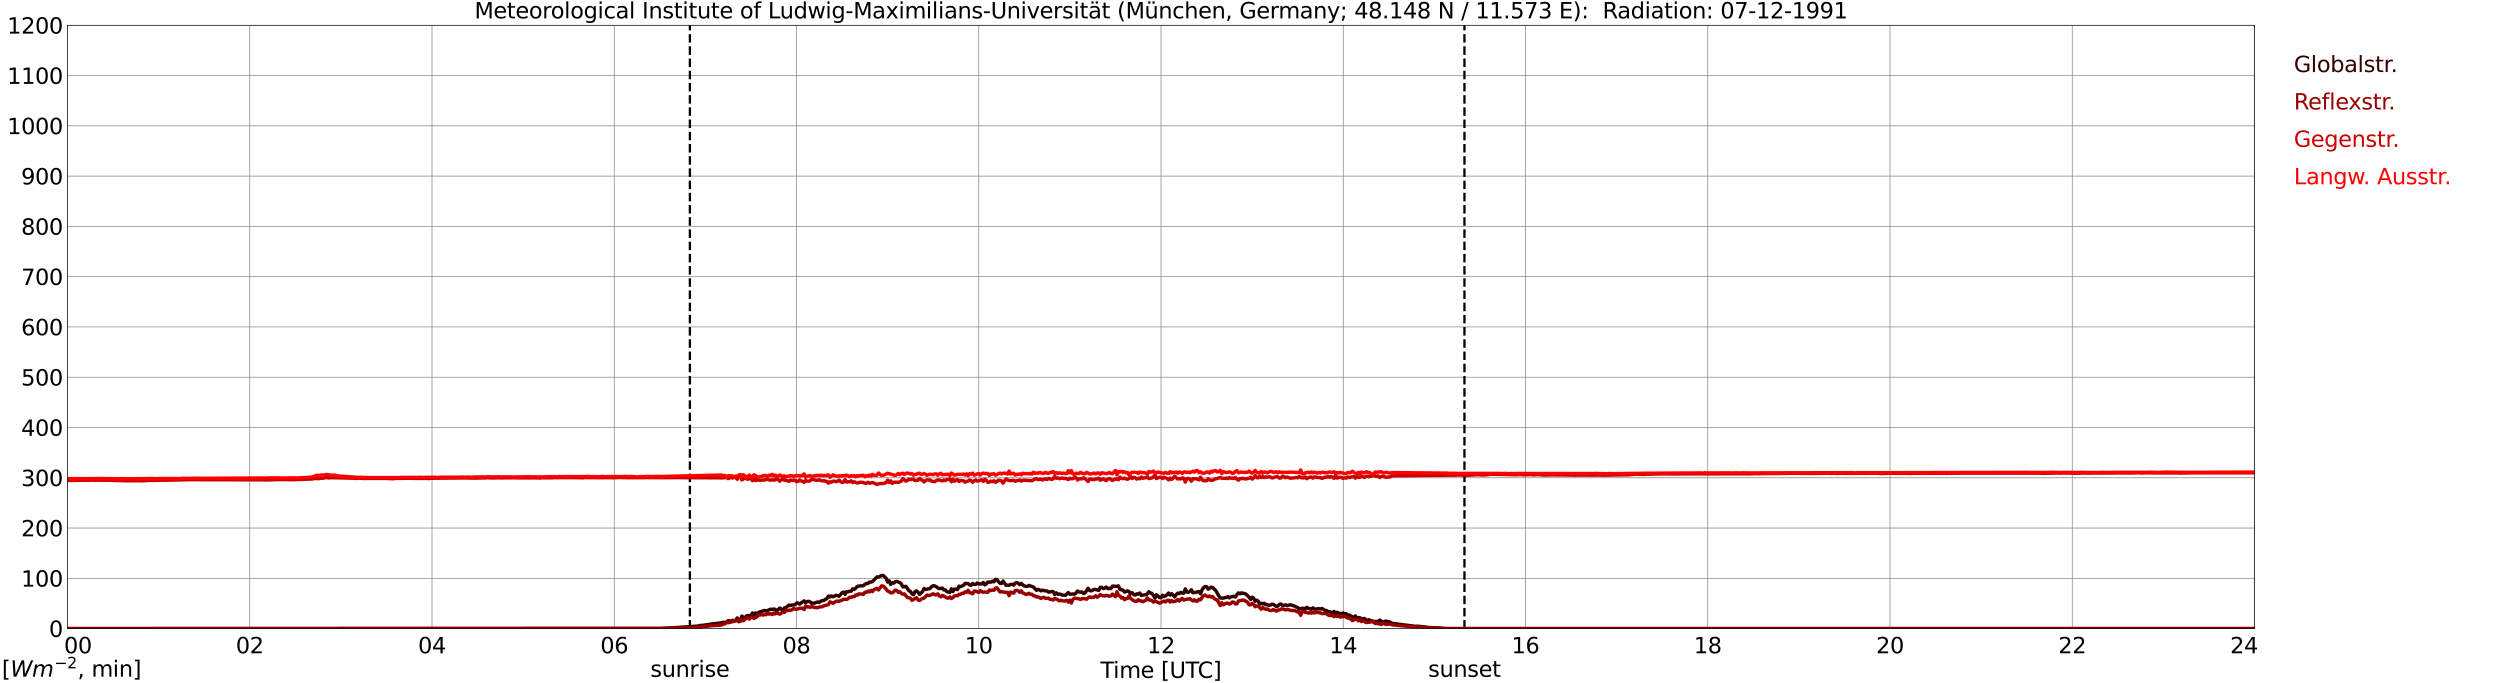 <?xml version="1.0" encoding="utf-8" standalone="no"?>
<!DOCTYPE svg PUBLIC "-//W3C//DTD SVG 1.1//EN"
  "http://www.w3.org/Graphics/SVG/1.1/DTD/svg11.dtd">
<svg xmlns:xlink="http://www.w3.org/1999/xlink" width="1085.4pt" height="296.64pt" viewBox="0 0 1085.4 296.64" xmlns="http://www.w3.org/2000/svg" version="1.1">
 <defs>
  <style type="text/css">*{stroke-linejoin: round; stroke-linecap: butt}</style>
 </defs>
 <g id="figure_1">
  <g id="patch_1">
   <path d="M 0 296.64 
L 1085.4 296.64 
L 1085.4 0 
L 0 0 
z
" style="fill: #ffffff"/>
  </g>
  <g id="axes_1">
   <g id="patch_2">
    <path d="M 29.306 272.909 
L 978.814 272.909 
L 978.814 10.976 
L 29.306 10.976 
z
" style="fill: #ffffff"/>
   </g>
   <g id="patch_3">
    <path d="M 978.814 272.909 
L 978.814 272.909 
L 978.814 10.976 
L 978.814 10.976 
z
" clip-path="url(#pd9202537c6)" style="fill: #d3d3d3; opacity: 0.25; stroke: #d3d3d3; stroke-linejoin: miter"/>
   </g>
   <g id="matplotlib.axis_1">
    <g id="xtick_1">
     <g id="line2d_1">
      <path d="M 29.306 272.909 
L 29.306 10.976 
" clip-path="url(#pd9202537c6)" style="fill: none; stroke: #808080; stroke-width: 0.3; stroke-linecap: square"/>
     </g>
     <g id="line2d_2"/>
     <g id="text_1">
      <!--    00 -->
      <g transform="translate(18.733 283.627) scale(0.095 -0.095)">
       <defs>
        <path id="DejaVuSans-20" transform="scale(0.016)"/>
        <path id="DejaVuSans-30" d="M 2034 4250 
Q 1547 4250 1301 3770 
Q 1056 3291 1056 2328 
Q 1056 1369 1301 889 
Q 1547 409 2034 409 
Q 2525 409 2770 889 
Q 3016 1369 3016 2328 
Q 3016 3291 2770 3770 
Q 2525 4250 2034 4250 
z
M 2034 4750 
Q 2819 4750 3233 4129 
Q 3647 3509 3647 2328 
Q 3647 1150 3233 529 
Q 2819 -91 2034 -91 
Q 1250 -91 836 529 
Q 422 1150 422 2328 
Q 422 3509 836 4129 
Q 1250 4750 2034 4750 
z
" transform="scale(0.016)"/>
       </defs>
       <use xlink:href="#DejaVuSans-20"/>
       <use xlink:href="#DejaVuSans-20" transform="translate(31.787 0)"/>
       <use xlink:href="#DejaVuSans-20" transform="translate(63.574 0)"/>
       <use xlink:href="#DejaVuSans-30" transform="translate(95.361 0)"/>
       <use xlink:href="#DejaVuSans-30" transform="translate(158.984 0)"/>
      </g>
     </g>
    </g>
    <g id="xtick_2">
     <g id="line2d_3">
      <path d="M 108.431 272.909 
L 108.431 10.976 
" clip-path="url(#pd9202537c6)" style="fill: none; stroke: #808080; stroke-width: 0.3; stroke-linecap: square"/>
     </g>
     <g id="line2d_4"/>
     <g id="text_2">
      <!-- 02 -->
      <g transform="translate(102.387 283.627) scale(0.095 -0.095)">
       <defs>
        <path id="DejaVuSans-32" d="M 1228 531 
L 3431 531 
L 3431 0 
L 469 0 
L 469 531 
Q 828 903 1448 1529 
Q 2069 2156 2228 2338 
Q 2531 2678 2651 2914 
Q 2772 3150 2772 3378 
Q 2772 3750 2511 3984 
Q 2250 4219 1831 4219 
Q 1534 4219 1204 4116 
Q 875 4013 500 3803 
L 500 4441 
Q 881 4594 1212 4672 
Q 1544 4750 1819 4750 
Q 2544 4750 2975 4387 
Q 3406 4025 3406 3419 
Q 3406 3131 3298 2873 
Q 3191 2616 2906 2266 
Q 2828 2175 2409 1742 
Q 1991 1309 1228 531 
z
" transform="scale(0.016)"/>
       </defs>
       <use xlink:href="#DejaVuSans-30"/>
       <use xlink:href="#DejaVuSans-32" transform="translate(63.623 0)"/>
      </g>
     </g>
    </g>
    <g id="xtick_3">
     <g id="line2d_5">
      <path d="M 187.557 272.909 
L 187.557 10.976 
" clip-path="url(#pd9202537c6)" style="fill: none; stroke: #808080; stroke-width: 0.3; stroke-linecap: square"/>
     </g>
     <g id="line2d_6"/>
     <g id="text_3">
      <!-- 04 -->
      <g transform="translate(181.513 283.627) scale(0.095 -0.095)">
       <defs>
        <path id="DejaVuSans-34" d="M 2419 4116 
L 825 1625 
L 2419 1625 
L 2419 4116 
z
M 2253 4666 
L 3047 4666 
L 3047 1625 
L 3713 1625 
L 3713 1100 
L 3047 1100 
L 3047 0 
L 2419 0 
L 2419 1100 
L 313 1100 
L 313 1709 
L 2253 4666 
z
" transform="scale(0.016)"/>
       </defs>
       <use xlink:href="#DejaVuSans-30"/>
       <use xlink:href="#DejaVuSans-34" transform="translate(63.623 0)"/>
      </g>
     </g>
    </g>
    <g id="xtick_4">
     <g id="line2d_7">
      <path d="M 266.683 272.909 
L 266.683 10.976 
" clip-path="url(#pd9202537c6)" style="fill: none; stroke: #808080; stroke-width: 0.3; stroke-linecap: square"/>
     </g>
     <g id="line2d_8"/>
     <g id="text_4">
      <!-- 06 -->
      <g transform="translate(260.638 283.627) scale(0.095 -0.095)">
       <defs>
        <path id="DejaVuSans-36" d="M 2113 2584 
Q 1688 2584 1439 2293 
Q 1191 2003 1191 1497 
Q 1191 994 1439 701 
Q 1688 409 2113 409 
Q 2538 409 2786 701 
Q 3034 994 3034 1497 
Q 3034 2003 2786 2293 
Q 2538 2584 2113 2584 
z
M 3366 4563 
L 3366 3988 
Q 3128 4100 2886 4159 
Q 2644 4219 2406 4219 
Q 1781 4219 1451 3797 
Q 1122 3375 1075 2522 
Q 1259 2794 1537 2939 
Q 1816 3084 2150 3084 
Q 2853 3084 3261 2657 
Q 3669 2231 3669 1497 
Q 3669 778 3244 343 
Q 2819 -91 2113 -91 
Q 1303 -91 875 529 
Q 447 1150 447 2328 
Q 447 3434 972 4092 
Q 1497 4750 2381 4750 
Q 2619 4750 2861 4703 
Q 3103 4656 3366 4563 
z
" transform="scale(0.016)"/>
       </defs>
       <use xlink:href="#DejaVuSans-30"/>
       <use xlink:href="#DejaVuSans-36" transform="translate(63.623 0)"/>
      </g>
     </g>
    </g>
    <g id="xtick_5">
     <g id="line2d_9">
      <path d="M 345.808 272.909 
L 345.808 10.976 
" clip-path="url(#pd9202537c6)" style="fill: none; stroke: #808080; stroke-width: 0.3; stroke-linecap: square"/>
     </g>
     <g id="line2d_10"/>
     <g id="text_5">
      <!-- 08 -->
      <g transform="translate(339.764 283.627) scale(0.095 -0.095)">
       <defs>
        <path id="DejaVuSans-38" d="M 2034 2216 
Q 1584 2216 1326 1975 
Q 1069 1734 1069 1313 
Q 1069 891 1326 650 
Q 1584 409 2034 409 
Q 2484 409 2743 651 
Q 3003 894 3003 1313 
Q 3003 1734 2745 1975 
Q 2488 2216 2034 2216 
z
M 1403 2484 
Q 997 2584 770 2862 
Q 544 3141 544 3541 
Q 544 4100 942 4425 
Q 1341 4750 2034 4750 
Q 2731 4750 3128 4425 
Q 3525 4100 3525 3541 
Q 3525 3141 3298 2862 
Q 3072 2584 2669 2484 
Q 3125 2378 3379 2068 
Q 3634 1759 3634 1313 
Q 3634 634 3220 271 
Q 2806 -91 2034 -91 
Q 1263 -91 848 271 
Q 434 634 434 1313 
Q 434 1759 690 2068 
Q 947 2378 1403 2484 
z
M 1172 3481 
Q 1172 3119 1398 2916 
Q 1625 2713 2034 2713 
Q 2441 2713 2670 2916 
Q 2900 3119 2900 3481 
Q 2900 3844 2670 4047 
Q 2441 4250 2034 4250 
Q 1625 4250 1398 4047 
Q 1172 3844 1172 3481 
z
" transform="scale(0.016)"/>
       </defs>
       <use xlink:href="#DejaVuSans-30"/>
       <use xlink:href="#DejaVuSans-38" transform="translate(63.623 0)"/>
      </g>
     </g>
    </g>
    <g id="xtick_6">
     <g id="line2d_11">
      <path d="M 424.934 272.909 
L 424.934 10.976 
" clip-path="url(#pd9202537c6)" style="fill: none; stroke: #808080; stroke-width: 0.3; stroke-linecap: square"/>
     </g>
     <g id="line2d_12"/>
     <g id="text_6">
      <!-- 10 -->
      <g transform="translate(418.89 283.627) scale(0.095 -0.095)">
       <defs>
        <path id="DejaVuSans-31" d="M 794 531 
L 1825 531 
L 1825 4091 
L 703 3866 
L 703 4441 
L 1819 4666 
L 2450 4666 
L 2450 531 
L 3481 531 
L 3481 0 
L 794 0 
L 794 531 
z
" transform="scale(0.016)"/>
       </defs>
       <use xlink:href="#DejaVuSans-31"/>
       <use xlink:href="#DejaVuSans-30" transform="translate(63.623 0)"/>
      </g>
     </g>
    </g>
    <g id="xtick_7">
     <g id="line2d_13">
      <path d="M 504.06 272.909 
L 504.06 10.976 
" clip-path="url(#pd9202537c6)" style="fill: none; stroke: #808080; stroke-width: 0.3; stroke-linecap: square"/>
     </g>
     <g id="line2d_14"/>
     <g id="text_7">
      <!-- 12 -->
      <g transform="translate(498.015 283.627) scale(0.095 -0.095)">
       <use xlink:href="#DejaVuSans-31"/>
       <use xlink:href="#DejaVuSans-32" transform="translate(63.623 0)"/>
      </g>
     </g>
    </g>
    <g id="xtick_8">
     <g id="line2d_15">
      <path d="M 583.185 272.909 
L 583.185 10.976 
" clip-path="url(#pd9202537c6)" style="fill: none; stroke: #808080; stroke-width: 0.3; stroke-linecap: square"/>
     </g>
     <g id="line2d_16"/>
     <g id="text_8">
      <!-- 14 -->
      <g transform="translate(577.141 283.627) scale(0.095 -0.095)">
       <use xlink:href="#DejaVuSans-31"/>
       <use xlink:href="#DejaVuSans-34" transform="translate(63.623 0)"/>
      </g>
     </g>
    </g>
    <g id="xtick_9">
     <g id="line2d_17">
      <path d="M 662.311 272.909 
L 662.311 10.976 
" clip-path="url(#pd9202537c6)" style="fill: none; stroke: #808080; stroke-width: 0.3; stroke-linecap: square"/>
     </g>
     <g id="line2d_18"/>
     <g id="text_9">
      <!-- 16 -->
      <g transform="translate(656.267 283.627) scale(0.095 -0.095)">
       <use xlink:href="#DejaVuSans-31"/>
       <use xlink:href="#DejaVuSans-36" transform="translate(63.623 0)"/>
      </g>
     </g>
    </g>
    <g id="xtick_10">
     <g id="line2d_19">
      <path d="M 741.437 272.909 
L 741.437 10.976 
" clip-path="url(#pd9202537c6)" style="fill: none; stroke: #808080; stroke-width: 0.3; stroke-linecap: square"/>
     </g>
     <g id="line2d_20"/>
     <g id="text_10">
      <!-- 18 -->
      <g transform="translate(735.392 283.627) scale(0.095 -0.095)">
       <use xlink:href="#DejaVuSans-31"/>
       <use xlink:href="#DejaVuSans-38" transform="translate(63.623 0)"/>
      </g>
     </g>
    </g>
    <g id="xtick_11">
     <g id="line2d_21">
      <path d="M 820.562 272.909 
L 820.562 10.976 
" clip-path="url(#pd9202537c6)" style="fill: none; stroke: #808080; stroke-width: 0.3; stroke-linecap: square"/>
     </g>
     <g id="line2d_22"/>
     <g id="text_11">
      <!-- 20 -->
      <g transform="translate(814.518 283.627) scale(0.095 -0.095)">
       <use xlink:href="#DejaVuSans-32"/>
       <use xlink:href="#DejaVuSans-30" transform="translate(63.623 0)"/>
      </g>
     </g>
    </g>
    <g id="xtick_12">
     <g id="line2d_23">
      <path d="M 899.688 272.909 
L 899.688 10.976 
" clip-path="url(#pd9202537c6)" style="fill: none; stroke: #808080; stroke-width: 0.3; stroke-linecap: square"/>
     </g>
     <g id="line2d_24"/>
     <g id="text_12">
      <!-- 22 -->
      <g transform="translate(893.644 283.627) scale(0.095 -0.095)">
       <use xlink:href="#DejaVuSans-32"/>
       <use xlink:href="#DejaVuSans-32" transform="translate(63.623 0)"/>
      </g>
     </g>
    </g>
    <g id="xtick_13">
     <g id="line2d_25">
      <path d="M 978.814 272.909 
L 978.814 10.976 
" clip-path="url(#pd9202537c6)" style="fill: none; stroke: #808080; stroke-width: 0.3; stroke-linecap: square"/>
     </g>
     <g id="line2d_26"/>
     <g id="text_13">
      <!-- 24    -->
      <g transform="translate(968.241 283.627) scale(0.095 -0.095)">
       <use xlink:href="#DejaVuSans-32"/>
       <use xlink:href="#DejaVuSans-34" transform="translate(63.623 0)"/>
       <use xlink:href="#DejaVuSans-20" transform="translate(127.246 0)"/>
       <use xlink:href="#DejaVuSans-20" transform="translate(159.033 0)"/>
       <use xlink:href="#DejaVuSans-20" transform="translate(190.82 0)"/>
      </g>
     </g>
    </g>
    <g id="text_14">
     <!-- Time [UTC] -->
     <g transform="translate(477.806 294.322) scale(0.095 -0.095)">
      <defs>
       <path id="DejaVuSans-54" d="M -19 4666 
L 3928 4666 
L 3928 4134 
L 2272 4134 
L 2272 0 
L 1638 0 
L 1638 4134 
L -19 4134 
L -19 4666 
z
" transform="scale(0.016)"/>
       <path id="DejaVuSans-69" d="M 603 3500 
L 1178 3500 
L 1178 0 
L 603 0 
L 603 3500 
z
M 603 4863 
L 1178 4863 
L 1178 4134 
L 603 4134 
L 603 4863 
z
" transform="scale(0.016)"/>
       <path id="DejaVuSans-6d" d="M 3328 2828 
Q 3544 3216 3844 3400 
Q 4144 3584 4550 3584 
Q 5097 3584 5394 3201 
Q 5691 2819 5691 2113 
L 5691 0 
L 5113 0 
L 5113 2094 
Q 5113 2597 4934 2840 
Q 4756 3084 4391 3084 
Q 3944 3084 3684 2787 
Q 3425 2491 3425 1978 
L 3425 0 
L 2847 0 
L 2847 2094 
Q 2847 2600 2669 2842 
Q 2491 3084 2119 3084 
Q 1678 3084 1418 2786 
Q 1159 2488 1159 1978 
L 1159 0 
L 581 0 
L 581 3500 
L 1159 3500 
L 1159 2956 
Q 1356 3278 1631 3431 
Q 1906 3584 2284 3584 
Q 2666 3584 2933 3390 
Q 3200 3197 3328 2828 
z
" transform="scale(0.016)"/>
       <path id="DejaVuSans-65" d="M 3597 1894 
L 3597 1613 
L 953 1613 
Q 991 1019 1311 708 
Q 1631 397 2203 397 
Q 2534 397 2845 478 
Q 3156 559 3463 722 
L 3463 178 
Q 3153 47 2828 -22 
Q 2503 -91 2169 -91 
Q 1331 -91 842 396 
Q 353 884 353 1716 
Q 353 2575 817 3079 
Q 1281 3584 2069 3584 
Q 2775 3584 3186 3129 
Q 3597 2675 3597 1894 
z
M 3022 2063 
Q 3016 2534 2758 2815 
Q 2500 3097 2075 3097 
Q 1594 3097 1305 2825 
Q 1016 2553 972 2059 
L 3022 2063 
z
" transform="scale(0.016)"/>
       <path id="DejaVuSans-5b" d="M 550 4863 
L 1875 4863 
L 1875 4416 
L 1125 4416 
L 1125 -397 
L 1875 -397 
L 1875 -844 
L 550 -844 
L 550 4863 
z
" transform="scale(0.016)"/>
       <path id="DejaVuSans-55" d="M 556 4666 
L 1191 4666 
L 1191 1831 
Q 1191 1081 1462 751 
Q 1734 422 2344 422 
Q 2950 422 3222 751 
Q 3494 1081 3494 1831 
L 3494 4666 
L 4128 4666 
L 4128 1753 
Q 4128 841 3676 375 
Q 3225 -91 2344 -91 
Q 1459 -91 1007 375 
Q 556 841 556 1753 
L 556 4666 
z
" transform="scale(0.016)"/>
       <path id="DejaVuSans-43" d="M 4122 4306 
L 4122 3641 
Q 3803 3938 3442 4084 
Q 3081 4231 2675 4231 
Q 1875 4231 1450 3742 
Q 1025 3253 1025 2328 
Q 1025 1406 1450 917 
Q 1875 428 2675 428 
Q 3081 428 3442 575 
Q 3803 722 4122 1019 
L 4122 359 
Q 3791 134 3420 21 
Q 3050 -91 2638 -91 
Q 1578 -91 968 557 
Q 359 1206 359 2328 
Q 359 3453 968 4101 
Q 1578 4750 2638 4750 
Q 3056 4750 3426 4639 
Q 3797 4528 4122 4306 
z
" transform="scale(0.016)"/>
       <path id="DejaVuSans-5d" d="M 1947 4863 
L 1947 -844 
L 622 -844 
L 622 -397 
L 1369 -397 
L 1369 4416 
L 622 4416 
L 622 4863 
L 1947 4863 
z
" transform="scale(0.016)"/>
      </defs>
      <use xlink:href="#DejaVuSans-54"/>
      <use xlink:href="#DejaVuSans-69" transform="translate(57.959 0)"/>
      <use xlink:href="#DejaVuSans-6d" transform="translate(85.742 0)"/>
      <use xlink:href="#DejaVuSans-65" transform="translate(183.154 0)"/>
      <use xlink:href="#DejaVuSans-20" transform="translate(244.678 0)"/>
      <use xlink:href="#DejaVuSans-5b" transform="translate(276.465 0)"/>
      <use xlink:href="#DejaVuSans-55" transform="translate(315.479 0)"/>
      <use xlink:href="#DejaVuSans-54" transform="translate(388.672 0)"/>
      <use xlink:href="#DejaVuSans-43" transform="translate(443.881 0)"/>
      <use xlink:href="#DejaVuSans-5d" transform="translate(513.705 0)"/>
     </g>
    </g>
   </g>
   <g id="matplotlib.axis_2">
    <g id="ytick_1">
     <g id="line2d_27">
      <path d="M 29.306 272.909 
L 978.814 272.909 
" clip-path="url(#pd9202537c6)" style="fill: none; stroke: #808080; stroke-width: 0.3; stroke-linecap: square"/>
     </g>
     <g id="line2d_28"/>
     <g id="text_15">
      <!-- 0 -->
      <g transform="translate(21.261 276.518) scale(0.095 -0.095)">
       <use xlink:href="#DejaVuSans-30"/>
      </g>
     </g>
    </g>
    <g id="ytick_2">
     <g id="line2d_29">
      <path d="M 29.306 251.081 
L 978.814 251.081 
" clip-path="url(#pd9202537c6)" style="fill: none; stroke: #808080; stroke-width: 0.3; stroke-linecap: square"/>
     </g>
     <g id="line2d_30"/>
     <g id="text_16">
      <!-- 100 -->
      <g transform="translate(9.173 254.69) scale(0.095 -0.095)">
       <use xlink:href="#DejaVuSans-31"/>
       <use xlink:href="#DejaVuSans-30" transform="translate(63.623 0)"/>
       <use xlink:href="#DejaVuSans-30" transform="translate(127.246 0)"/>
      </g>
     </g>
    </g>
    <g id="ytick_3">
     <g id="line2d_31">
      <path d="M 29.306 229.253 
L 978.814 229.253 
" clip-path="url(#pd9202537c6)" style="fill: none; stroke: #808080; stroke-width: 0.3; stroke-linecap: square"/>
     </g>
     <g id="line2d_32"/>
     <g id="text_17">
      <!-- 200 -->
      <g transform="translate(9.173 232.863) scale(0.095 -0.095)">
       <use xlink:href="#DejaVuSans-32"/>
       <use xlink:href="#DejaVuSans-30" transform="translate(63.623 0)"/>
       <use xlink:href="#DejaVuSans-30" transform="translate(127.246 0)"/>
      </g>
     </g>
    </g>
    <g id="ytick_4">
     <g id="line2d_33">
      <path d="M 29.306 207.426 
L 978.814 207.426 
" clip-path="url(#pd9202537c6)" style="fill: none; stroke: #808080; stroke-width: 0.3; stroke-linecap: square"/>
     </g>
     <g id="line2d_34"/>
     <g id="text_18">
      <!-- 300 -->
      <g transform="translate(9.173 211.035) scale(0.095 -0.095)">
       <defs>
        <path id="DejaVuSans-33" d="M 2597 2516 
Q 3050 2419 3304 2112 
Q 3559 1806 3559 1356 
Q 3559 666 3084 287 
Q 2609 -91 1734 -91 
Q 1441 -91 1130 -33 
Q 819 25 488 141 
L 488 750 
Q 750 597 1062 519 
Q 1375 441 1716 441 
Q 2309 441 2620 675 
Q 2931 909 2931 1356 
Q 2931 1769 2642 2001 
Q 2353 2234 1838 2234 
L 1294 2234 
L 1294 2753 
L 1863 2753 
Q 2328 2753 2575 2939 
Q 2822 3125 2822 3475 
Q 2822 3834 2567 4026 
Q 2313 4219 1838 4219 
Q 1578 4219 1281 4162 
Q 984 4106 628 3988 
L 628 4550 
Q 988 4650 1302 4700 
Q 1616 4750 1894 4750 
Q 2613 4750 3031 4423 
Q 3450 4097 3450 3541 
Q 3450 3153 3228 2886 
Q 3006 2619 2597 2516 
z
" transform="scale(0.016)"/>
       </defs>
       <use xlink:href="#DejaVuSans-33"/>
       <use xlink:href="#DejaVuSans-30" transform="translate(63.623 0)"/>
       <use xlink:href="#DejaVuSans-30" transform="translate(127.246 0)"/>
      </g>
     </g>
    </g>
    <g id="ytick_5">
     <g id="line2d_35">
      <path d="M 29.306 185.598 
L 978.814 185.598 
" clip-path="url(#pd9202537c6)" style="fill: none; stroke: #808080; stroke-width: 0.3; stroke-linecap: square"/>
     </g>
     <g id="line2d_36"/>
     <g id="text_19">
      <!-- 400 -->
      <g transform="translate(9.173 189.207) scale(0.095 -0.095)">
       <use xlink:href="#DejaVuSans-34"/>
       <use xlink:href="#DejaVuSans-30" transform="translate(63.623 0)"/>
       <use xlink:href="#DejaVuSans-30" transform="translate(127.246 0)"/>
      </g>
     </g>
    </g>
    <g id="ytick_6">
     <g id="line2d_37">
      <path d="M 29.306 163.77 
L 978.814 163.77 
" clip-path="url(#pd9202537c6)" style="fill: none; stroke: #808080; stroke-width: 0.3; stroke-linecap: square"/>
     </g>
     <g id="line2d_38"/>
     <g id="text_20">
      <!-- 500 -->
      <g transform="translate(9.173 167.379) scale(0.095 -0.095)">
       <defs>
        <path id="DejaVuSans-35" d="M 691 4666 
L 3169 4666 
L 3169 4134 
L 1269 4134 
L 1269 2991 
Q 1406 3038 1543 3061 
Q 1681 3084 1819 3084 
Q 2600 3084 3056 2656 
Q 3513 2228 3513 1497 
Q 3513 744 3044 326 
Q 2575 -91 1722 -91 
Q 1428 -91 1123 -41 
Q 819 9 494 109 
L 494 744 
Q 775 591 1075 516 
Q 1375 441 1709 441 
Q 2250 441 2565 725 
Q 2881 1009 2881 1497 
Q 2881 1984 2565 2268 
Q 2250 2553 1709 2553 
Q 1456 2553 1204 2497 
Q 953 2441 691 2322 
L 691 4666 
z
" transform="scale(0.016)"/>
       </defs>
       <use xlink:href="#DejaVuSans-35"/>
       <use xlink:href="#DejaVuSans-30" transform="translate(63.623 0)"/>
       <use xlink:href="#DejaVuSans-30" transform="translate(127.246 0)"/>
      </g>
     </g>
    </g>
    <g id="ytick_7">
     <g id="line2d_39">
      <path d="M 29.306 141.942 
L 978.814 141.942 
" clip-path="url(#pd9202537c6)" style="fill: none; stroke: #808080; stroke-width: 0.3; stroke-linecap: square"/>
     </g>
     <g id="line2d_40"/>
     <g id="text_21">
      <!-- 600 -->
      <g transform="translate(9.173 145.551) scale(0.095 -0.095)">
       <use xlink:href="#DejaVuSans-36"/>
       <use xlink:href="#DejaVuSans-30" transform="translate(63.623 0)"/>
       <use xlink:href="#DejaVuSans-30" transform="translate(127.246 0)"/>
      </g>
     </g>
    </g>
    <g id="ytick_8">
     <g id="line2d_41">
      <path d="M 29.306 120.114 
L 978.814 120.114 
" clip-path="url(#pd9202537c6)" style="fill: none; stroke: #808080; stroke-width: 0.3; stroke-linecap: square"/>
     </g>
     <g id="line2d_42"/>
     <g id="text_22">
      <!-- 700 -->
      <g transform="translate(9.173 123.724) scale(0.095 -0.095)">
       <defs>
        <path id="DejaVuSans-37" d="M 525 4666 
L 3525 4666 
L 3525 4397 
L 1831 0 
L 1172 0 
L 2766 4134 
L 525 4134 
L 525 4666 
z
" transform="scale(0.016)"/>
       </defs>
       <use xlink:href="#DejaVuSans-37"/>
       <use xlink:href="#DejaVuSans-30" transform="translate(63.623 0)"/>
       <use xlink:href="#DejaVuSans-30" transform="translate(127.246 0)"/>
      </g>
     </g>
    </g>
    <g id="ytick_9">
     <g id="line2d_43">
      <path d="M 29.306 98.287 
L 978.814 98.287 
" clip-path="url(#pd9202537c6)" style="fill: none; stroke: #808080; stroke-width: 0.3; stroke-linecap: square"/>
     </g>
     <g id="line2d_44"/>
     <g id="text_23">
      <!-- 800 -->
      <g transform="translate(9.173 101.896) scale(0.095 -0.095)">
       <use xlink:href="#DejaVuSans-38"/>
       <use xlink:href="#DejaVuSans-30" transform="translate(63.623 0)"/>
       <use xlink:href="#DejaVuSans-30" transform="translate(127.246 0)"/>
      </g>
     </g>
    </g>
    <g id="ytick_10">
     <g id="line2d_45">
      <path d="M 29.306 76.459 
L 978.814 76.459 
" clip-path="url(#pd9202537c6)" style="fill: none; stroke: #808080; stroke-width: 0.3; stroke-linecap: square"/>
     </g>
     <g id="line2d_46"/>
     <g id="text_24">
      <!-- 900 -->
      <g transform="translate(9.173 80.068) scale(0.095 -0.095)">
       <defs>
        <path id="DejaVuSans-39" d="M 703 97 
L 703 672 
Q 941 559 1184 500 
Q 1428 441 1663 441 
Q 2288 441 2617 861 
Q 2947 1281 2994 2138 
Q 2813 1869 2534 1725 
Q 2256 1581 1919 1581 
Q 1219 1581 811 2004 
Q 403 2428 403 3163 
Q 403 3881 828 4315 
Q 1253 4750 1959 4750 
Q 2769 4750 3195 4129 
Q 3622 3509 3622 2328 
Q 3622 1225 3098 567 
Q 2575 -91 1691 -91 
Q 1453 -91 1209 -44 
Q 966 3 703 97 
z
M 1959 2075 
Q 2384 2075 2632 2365 
Q 2881 2656 2881 3163 
Q 2881 3666 2632 3958 
Q 2384 4250 1959 4250 
Q 1534 4250 1286 3958 
Q 1038 3666 1038 3163 
Q 1038 2656 1286 2365 
Q 1534 2075 1959 2075 
z
" transform="scale(0.016)"/>
       </defs>
       <use xlink:href="#DejaVuSans-39"/>
       <use xlink:href="#DejaVuSans-30" transform="translate(63.623 0)"/>
       <use xlink:href="#DejaVuSans-30" transform="translate(127.246 0)"/>
      </g>
     </g>
    </g>
    <g id="ytick_11">
     <g id="line2d_47">
      <path d="M 29.306 54.631 
L 978.814 54.631 
" clip-path="url(#pd9202537c6)" style="fill: none; stroke: #808080; stroke-width: 0.3; stroke-linecap: square"/>
     </g>
     <g id="line2d_48"/>
     <g id="text_25">
      <!-- 1000 -->
      <g transform="translate(3.128 58.24) scale(0.095 -0.095)">
       <use xlink:href="#DejaVuSans-31"/>
       <use xlink:href="#DejaVuSans-30" transform="translate(63.623 0)"/>
       <use xlink:href="#DejaVuSans-30" transform="translate(127.246 0)"/>
       <use xlink:href="#DejaVuSans-30" transform="translate(190.869 0)"/>
      </g>
     </g>
    </g>
    <g id="ytick_12">
     <g id="line2d_49">
      <path d="M 29.306 32.803 
L 978.814 32.803 
" clip-path="url(#pd9202537c6)" style="fill: none; stroke: #808080; stroke-width: 0.3; stroke-linecap: square"/>
     </g>
     <g id="line2d_50"/>
     <g id="text_26">
      <!-- 1100 -->
      <g transform="translate(3.128 36.413) scale(0.095 -0.095)">
       <use xlink:href="#DejaVuSans-31"/>
       <use xlink:href="#DejaVuSans-31" transform="translate(63.623 0)"/>
       <use xlink:href="#DejaVuSans-30" transform="translate(127.246 0)"/>
       <use xlink:href="#DejaVuSans-30" transform="translate(190.869 0)"/>
      </g>
     </g>
    </g>
    <g id="ytick_13">
     <g id="line2d_51">
      <path d="M 29.306 10.976 
L 978.814 10.976 
" clip-path="url(#pd9202537c6)" style="fill: none; stroke: #808080; stroke-width: 0.3; stroke-linecap: square"/>
     </g>
     <g id="line2d_52"/>
     <g id="text_27">
      <!-- 1200 -->
      <g transform="translate(3.128 14.585) scale(0.095 -0.095)">
       <use xlink:href="#DejaVuSans-31"/>
       <use xlink:href="#DejaVuSans-32" transform="translate(63.623 0)"/>
       <use xlink:href="#DejaVuSans-30" transform="translate(127.246 0)"/>
       <use xlink:href="#DejaVuSans-30" transform="translate(190.869 0)"/>
      </g>
     </g>
    </g>
   </g>
   <g id="line2d_53">
    <path d="M 299.52 272.909 
L 299.52 10.976 
" clip-path="url(#pd9202537c6)" style="fill: none; stroke-dasharray: 3.7,1.6; stroke-dashoffset: 0; stroke: #000000"/>
   </g>
   <g id="line2d_54">
    <path d="M 635.804 272.909 
L 635.804 10.976 
" clip-path="url(#pd9202537c6)" style="fill: none; stroke-dasharray: 3.7,1.6; stroke-dashoffset: 0; stroke: #000000"/>
   </g>
   <g id="line2d_55">
    <path d="M 29.306 272.909 
L 286.464 272.817 
L 290.42 272.618 
L 292.399 272.553 
L 296.355 272.269 
L 302.949 271.826 
L 304.267 271.514 
L 304.927 271.529 
L 309.543 270.846 
L 312.839 270.451 
L 314.158 270.159 
L 314.818 270.204 
L 315.477 270.065 
L 316.136 269.458 
L 316.796 269.646 
L 317.455 269.598 
L 318.114 269.318 
L 318.774 269.737 
L 319.433 269.224 
L 320.093 268.292 
L 320.752 269.925 
L 321.411 269.272 
L 322.071 267.5 
L 322.73 267.919 
L 323.39 268.572 
L 324.049 267.406 
L 324.708 267.22 
L 325.368 267.36 
L 326.027 267.172 
L 326.686 266.147 
L 327.346 267.36 
L 328.005 266.101 
L 328.665 266.708 
L 329.324 265.867 
L 331.961 265.027 
L 332.621 265.308 
L 333.94 264.747 
L 334.599 264.514 
L 335.258 264.562 
L 335.918 264.422 
L 336.577 264.562 
L 337.236 265.4 
L 337.896 264.608 
L 338.555 264.001 
L 339.215 264.468 
L 339.874 265.166 
L 340.533 263.955 
L 341.193 263.767 
L 341.852 263.302 
L 342.512 262.696 
L 343.171 262.929 
L 343.83 262.65 
L 344.49 262.696 
L 345.149 262.556 
L 345.808 261.855 
L 346.468 261.809 
L 347.127 262.276 
L 349.105 260.877 
L 349.765 261.67 
L 350.424 261.157 
L 351.083 261.063 
L 351.743 261.296 
L 352.402 261.995 
L 353.062 261.809 
L 353.721 261.855 
L 354.38 261.53 
L 355.04 261.342 
L 355.699 261.53 
L 356.359 261.017 
L 357.018 260.735 
L 357.677 260.735 
L 358.337 260.223 
L 358.996 259.897 
L 359.655 258.778 
L 360.315 259.197 
L 360.974 258.732 
L 361.634 259.057 
L 362.293 258.823 
L 362.952 258.45 
L 363.612 258.592 
L 364.271 258.871 
L 365.59 257.333 
L 366.249 257.051 
L 366.909 258.031 
L 367.568 256.911 
L 368.227 256.959 
L 368.887 256.632 
L 369.546 256.678 
L 370.206 255.652 
L 370.865 255.885 
L 371.524 255.372 
L 372.184 254.626 
L 372.843 254.44 
L 374.821 254.301 
L 375.481 253.694 
L 376.14 253.321 
L 376.799 253.366 
L 377.459 252.714 
L 378.118 252.714 
L 378.777 252.528 
L 380.756 250.474 
L 381.415 250.522 
L 382.734 249.87 
L 383.393 249.822 
L 384.712 251.035 
L 385.371 252.714 
L 386.031 252.155 
L 386.69 253.74 
L 387.349 252.947 
L 388.009 253.181 
L 388.668 252.528 
L 389.328 252.389 
L 390.646 252.947 
L 391.306 253.506 
L 391.965 254.766 
L 392.624 254.766 
L 393.284 254.534 
L 394.603 256.446 
L 395.262 256.772 
L 395.921 257.706 
L 396.581 258.171 
L 397.24 256.911 
L 397.899 256.538 
L 398.559 257.051 
L 399.218 258.077 
L 400.537 256.82 
L 401.196 255.512 
L 401.856 255.933 
L 403.175 255.652 
L 403.834 255.466 
L 404.493 254.626 
L 405.153 254.301 
L 405.812 254.392 
L 406.471 254.72 
L 407.131 255.233 
L 407.79 255.56 
L 409.109 255.327 
L 409.768 256.119 
L 410.428 256.119 
L 411.087 256.865 
L 412.406 257.191 
L 413.065 255.652 
L 413.725 256.82 
L 414.384 255.746 
L 415.043 255.791 
L 415.703 255.979 
L 416.362 254.486 
L 417.022 254.72 
L 418.34 254.113 
L 419 253.275 
L 419.659 253.366 
L 420.318 253.321 
L 420.978 253.973 
L 421.637 254.113 
L 422.297 253.321 
L 422.956 253.694 
L 423.615 253.74 
L 424.275 253.133 
L 424.934 253.554 
L 425.593 253.46 
L 426.253 253.554 
L 426.912 252.901 
L 427.572 253.927 
L 428.231 253.506 
L 428.89 252.668 
L 430.209 252.762 
L 430.869 252.341 
L 431.528 252.574 
L 432.187 251.548 
L 432.847 251.642 
L 433.506 252.574 
L 434.165 253.227 
L 434.825 253.321 
L 435.484 252.247 
L 436.803 254.161 
L 437.462 254.019 
L 438.122 254.113 
L 438.781 253.74 
L 439.44 253.694 
L 440.1 254.019 
L 440.759 253.133 
L 441.419 252.947 
L 442.078 253.275 
L 442.737 253.834 
L 443.397 253.275 
L 444.056 253.927 
L 444.716 254.392 
L 445.375 254.58 
L 446.034 254.626 
L 446.694 254.161 
L 448.672 254.859 
L 449.991 256.304 
L 450.65 255.885 
L 451.309 256.119 
L 451.969 256.538 
L 452.628 256.213 
L 453.287 256.446 
L 454.606 256.586 
L 455.266 257.099 
L 456.584 256.82 
L 457.244 256.865 
L 457.903 258.077 
L 458.563 257.378 
L 459.222 257.985 
L 459.881 257.891 
L 460.541 258.031 
L 461.2 258.404 
L 461.859 258.358 
L 462.519 258.498 
L 463.838 257.284 
L 464.497 257.985 
L 465.816 257.891 
L 466.475 257.985 
L 467.134 257.518 
L 467.794 256.586 
L 468.453 256.959 
L 469.113 257.099 
L 469.772 257.005 
L 470.431 257.706 
L 471.091 257.378 
L 472.409 255.42 
L 473.069 256.398 
L 473.728 256.538 
L 475.047 255.933 
L 475.706 255.933 
L 477.025 256.304 
L 477.685 254.999 
L 478.344 254.999 
L 479.003 255.512 
L 479.663 255.327 
L 480.322 254.859 
L 480.981 255.56 
L 481.641 255.42 
L 482.3 255.56 
L 482.96 254.534 
L 483.619 254.44 
L 484.278 254.626 
L 485.597 254.392 
L 486.256 255.885 
L 487.575 256.213 
L 488.235 257.051 
L 489.553 256.538 
L 490.213 256.865 
L 490.872 257.797 
L 491.532 257.333 
L 492.191 258.125 
L 492.85 258.31 
L 493.51 257.845 
L 494.169 257.937 
L 494.828 257.472 
L 495.488 258.498 
L 497.466 258.125 
L 498.125 257.891 
L 498.785 256.911 
L 499.444 257.424 
L 500.103 257.658 
L 500.763 258.45 
L 501.422 259.664 
L 502.082 258.219 
L 502.741 258.732 
L 503.4 259.43 
L 504.06 259.524 
L 504.719 258.45 
L 505.379 258.963 
L 506.038 258.684 
L 506.697 258.171 
L 507.357 257.472 
L 508.016 258.358 
L 508.675 257.752 
L 509.994 259.151 
L 510.654 258.171 
L 511.313 257.518 
L 511.972 257.706 
L 512.632 257.191 
L 513.291 257.518 
L 513.95 257.518 
L 514.61 255.7 
L 515.269 257.051 
L 515.929 257.191 
L 516.588 256.726 
L 517.247 256.073 
L 517.907 257.284 
L 518.566 257.284 
L 520.544 256.82 
L 521.204 257.797 
L 521.863 256.165 
L 522.522 255.139 
L 523.182 254.674 
L 523.841 254.674 
L 524.501 255.791 
L 525.16 255.466 
L 525.819 254.905 
L 526.479 255.093 
L 527.797 256.352 
L 529.116 258.638 
L 529.776 259.618 
L 531.094 259.71 
L 531.754 259.478 
L 532.413 259.43 
L 533.073 259.057 
L 533.732 259.57 
L 534.391 259.151 
L 535.71 258.871 
L 536.369 259.197 
L 537.029 258.125 
L 537.688 257.424 
L 538.348 257.797 
L 539.007 257.378 
L 539.666 257.612 
L 540.326 257.658 
L 540.985 257.985 
L 542.304 259.29 
L 542.963 260.271 
L 543.623 259.29 
L 544.282 259.71 
L 544.941 261.017 
L 545.601 260.596 
L 546.26 261.017 
L 546.919 262.276 
L 547.579 261.949 
L 548.238 262.183 
L 548.898 261.903 
L 549.557 262.556 
L 550.216 262.508 
L 550.876 262.835 
L 551.535 262.741 
L 552.195 262.322 
L 552.854 262.416 
L 554.173 263.302 
L 554.832 263.115 
L 555.491 262.368 
L 556.151 262.228 
L 556.81 262.881 
L 557.47 262.835 
L 558.129 262.602 
L 558.788 262.929 
L 560.107 262.602 
L 560.766 262.696 
L 562.085 263.163 
L 562.745 263.536 
L 563.404 263.721 
L 564.063 264.514 
L 564.723 264.189 
L 566.042 264.095 
L 566.701 264.468 
L 567.36 263.676 
L 568.02 264.141 
L 568.679 264.234 
L 569.338 264.514 
L 569.998 263.907 
L 570.657 264.468 
L 572.635 264.28 
L 573.295 264.374 
L 573.954 264.189 
L 575.273 264.981 
L 575.932 265.075 
L 576.592 265.634 
L 577.251 265.494 
L 577.91 265.913 
L 578.57 265.867 
L 579.229 265.494 
L 579.889 266.939 
L 580.548 265.821 
L 581.867 266.474 
L 583.185 266.147 
L 583.845 266.52 
L 584.504 266.474 
L 585.164 267.081 
L 585.823 267.033 
L 586.482 267.452 
L 587.801 268.013 
L 588.46 267.406 
L 589.12 268.48 
L 589.779 268.107 
L 590.439 268.198 
L 591.098 268.711 
L 592.417 268.526 
L 593.076 269.178 
L 593.736 269.272 
L 594.395 269.085 
L 595.054 269.458 
L 595.714 269.598 
L 596.373 270.159 
L 597.032 269.737 
L 598.351 269.879 
L 599.011 269.224 
L 600.329 270.019 
L 600.989 269.925 
L 601.648 269.646 
L 603.626 270.11 
L 604.286 270.623 
L 612.198 271.638 
L 613.517 271.8 
L 614.176 271.889 
L 615.495 271.889 
L 617.473 272.088 
L 618.792 272.197 
L 620.111 272.429 
L 625.386 272.669 
L 626.705 272.808 
L 628.683 272.909 
L 978.154 272.909 
L 978.154 272.909 
" clip-path="url(#pd9202537c6)" style="fill: none; stroke: #330000; stroke-width: 1.5; stroke-linecap: square"/>
   </g>
   <g id="line2d_56">
    <path d="M 29.306 272.909 
L 290.42 272.88 
L 291.08 272.754 
L 291.739 272.88 
L 292.399 272.708 
L 293.058 272.695 
L 293.717 272.845 
L 294.377 272.667 
L 298.333 272.564 
L 298.992 272.629 
L 300.971 272.44 
L 301.63 272.603 
L 302.289 272.365 
L 302.949 272.376 
L 303.608 272.221 
L 304.267 272.199 
L 305.586 271.983 
L 306.905 271.903 
L 308.883 271.66 
L 312.839 271.405 
L 313.499 271.261 
L 314.158 270.772 
L 314.818 270.861 
L 315.477 270.014 
L 316.136 270.37 
L 318.114 269.881 
L 318.774 269.436 
L 319.433 269.613 
L 320.093 269.257 
L 320.752 269.078 
L 321.411 269.792 
L 322.071 268.991 
L 322.73 269.523 
L 323.39 268.901 
L 324.049 268.098 
L 324.708 268.366 
L 325.368 268.768 
L 326.027 268.054 
L 326.686 267.921 
L 327.346 268.5 
L 328.665 267.788 
L 329.324 266.985 
L 329.983 266.985 
L 330.643 266.852 
L 331.302 267.031 
L 331.961 266.808 
L 332.621 266.852 
L 333.28 266.273 
L 333.94 266.629 
L 334.599 266.45 
L 335.258 266.808 
L 335.918 266.138 
L 336.577 266.539 
L 337.236 266.138 
L 338.555 266.629 
L 339.215 266.227 
L 339.874 265.693 
L 340.533 265.872 
L 341.193 265.114 
L 341.852 265.07 
L 342.512 264.891 
L 343.171 264.981 
L 343.83 264.758 
L 344.49 264.224 
L 345.149 264.446 
L 345.808 264.536 
L 347.127 264.09 
L 347.787 264.045 
L 348.446 264.134 
L 349.105 264.625 
L 349.765 263.11 
L 350.424 263.51 
L 351.083 263.466 
L 351.743 263.689 
L 352.402 263.422 
L 353.062 263.51 
L 353.721 263.778 
L 355.04 263.822 
L 355.699 263.51 
L 357.018 263.422 
L 357.677 263.021 
L 359.655 262.486 
L 360.315 261.283 
L 360.974 261.55 
L 361.634 261.951 
L 362.952 261.061 
L 363.612 260.971 
L 364.271 261.104 
L 364.93 260.749 
L 365.59 260.57 
L 366.249 260.17 
L 367.568 260.26 
L 368.227 259.902 
L 368.887 259.28 
L 369.546 259.367 
L 370.206 258.967 
L 370.865 259.057 
L 371.524 258.299 
L 372.184 258.387 
L 372.843 257.854 
L 373.502 257.942 
L 374.162 257.854 
L 374.821 258.077 
L 375.481 257.14 
L 376.14 257.184 
L 376.799 256.651 
L 377.459 257.007 
L 378.118 256.339 
L 378.777 256.828 
L 379.437 255.981 
L 380.756 255.449 
L 381.415 256.117 
L 382.734 254.379 
L 383.393 254.423 
L 384.053 254.958 
L 385.371 256.606 
L 386.031 256.828 
L 386.69 257.409 
L 387.349 257.363 
L 388.009 256.961 
L 388.668 256.206 
L 389.328 256.383 
L 389.987 257.14 
L 390.646 256.918 
L 391.306 257.542 
L 391.965 257.987 
L 392.624 257.854 
L 393.943 259.367 
L 395.262 259.725 
L 395.921 260.659 
L 397.899 259.502 
L 398.559 260.482 
L 399.218 260.705 
L 399.878 260.17 
L 401.196 259.635 
L 402.515 258.343 
L 403.175 258.566 
L 403.834 258.433 
L 405.153 257.808 
L 405.812 258.21 
L 406.471 258.21 
L 407.131 257.854 
L 407.79 258.788 
L 408.45 259.101 
L 409.109 258.522 
L 409.768 258.788 
L 411.087 259.592 
L 411.746 259.679 
L 412.406 259.19 
L 413.065 259.858 
L 413.725 259.413 
L 414.384 258.745 
L 415.043 258.612 
L 415.703 258.655 
L 416.362 258.031 
L 417.022 258.031 
L 417.681 257.586 
L 418.34 257.632 
L 419 256.961 
L 419.659 257.184 
L 420.318 256.294 
L 420.978 257.319 
L 421.637 257.409 
L 422.297 257.808 
L 422.956 256.606 
L 423.615 256.695 
L 424.934 257.184 
L 425.593 256.429 
L 426.253 256.918 
L 426.912 257.14 
L 427.572 257.007 
L 428.89 257.14 
L 429.55 256.16 
L 430.209 256.383 
L 430.869 256.117 
L 431.528 256.294 
L 432.187 255.359 
L 432.847 255.226 
L 434.165 257.007 
L 434.825 256.874 
L 436.144 257.14 
L 437.462 257.184 
L 438.122 258.612 
L 438.781 257.051 
L 440.1 257.542 
L 440.759 256.383 
L 441.419 256.294 
L 442.078 256.562 
L 442.737 257.14 
L 443.397 256.516 
L 444.056 257.453 
L 444.716 257.675 
L 445.375 258.077 
L 446.034 257.942 
L 446.694 257.586 
L 447.353 258.031 
L 448.012 257.987 
L 448.672 258.655 
L 449.331 258.699 
L 449.991 259.19 
L 450.65 259.101 
L 451.969 259.814 
L 452.628 259.413 
L 453.287 259.367 
L 453.947 259.768 
L 455.266 259.725 
L 455.925 260.26 
L 456.584 260.26 
L 457.244 260.482 
L 457.903 259.814 
L 459.222 260.347 
L 459.881 260.882 
L 460.541 260.615 
L 461.859 260.971 
L 462.519 260.882 
L 463.178 260.659 
L 463.838 261.416 
L 464.497 260.57 
L 465.156 261.818 
L 465.816 260.214 
L 466.475 259.725 
L 468.453 259.947 
L 469.113 260.26 
L 469.772 259.902 
L 471.091 259.902 
L 471.75 260.17 
L 472.409 259.546 
L 473.069 259.144 
L 473.728 259.413 
L 475.047 259.234 
L 475.706 258.655 
L 476.366 259.28 
L 477.025 258.922 
L 477.685 258.12 
L 478.344 258.522 
L 479.663 258.788 
L 480.322 258.433 
L 481.641 258.878 
L 482.3 258.699 
L 482.96 257.942 
L 484.278 259.057 
L 484.938 256.918 
L 485.597 258.476 
L 486.256 258.788 
L 486.916 259.679 
L 487.575 259.456 
L 488.235 260.347 
L 488.894 259.902 
L 489.553 259.814 
L 490.213 258.655 
L 490.872 259.858 
L 492.191 260.749 
L 492.85 261.061 
L 493.51 261.061 
L 494.169 260.347 
L 494.828 260.882 
L 495.488 260.838 
L 496.147 261.24 
L 497.466 260.615 
L 498.125 259.546 
L 498.785 260.482 
L 499.444 260.526 
L 500.103 260.749 
L 500.763 261.416 
L 501.422 260.928 
L 502.741 261.55 
L 503.4 261.862 
L 504.06 261.639 
L 504.719 261.15 
L 505.379 260.971 
L 506.038 261.327 
L 506.697 260.705 
L 507.357 260.615 
L 508.016 261.373 
L 508.675 260.749 
L 509.335 261.24 
L 510.654 260.882 
L 511.313 260.303 
L 511.972 260.928 
L 512.632 260.26 
L 513.291 259.814 
L 513.95 260.526 
L 515.269 260.124 
L 515.929 260.124 
L 516.588 259.947 
L 517.907 260.928 
L 518.566 260.436 
L 519.226 261.017 
L 519.885 260.971 
L 520.544 260.17 
L 521.204 260.436 
L 521.863 259.367 
L 522.522 258.612 
L 523.182 258.343 
L 523.841 258.788 
L 524.501 259.057 
L 525.16 258.745 
L 525.819 259.234 
L 526.479 259.011 
L 527.138 259.814 
L 527.797 260.26 
L 528.457 260.482 
L 529.776 262.888 
L 530.435 261.685 
L 531.094 262.576 
L 532.413 261.862 
L 533.073 261.908 
L 533.732 262.263 
L 534.391 261.951 
L 535.051 261.327 
L 535.71 261.506 
L 536.369 262.174 
L 537.029 262.13 
L 537.688 260.928 
L 539.666 260.482 
L 540.985 261.017 
L 541.644 261.506 
L 542.304 262.576 
L 542.963 262.576 
L 543.623 261.951 
L 544.282 262.397 
L 544.941 263.422 
L 545.601 263.064 
L 546.26 263.154 
L 547.579 264.49 
L 548.238 263.732 
L 548.898 264.267 
L 549.557 264.536 
L 550.216 264.357 
L 550.876 264.848 
L 551.535 265.07 
L 552.195 264.981 
L 552.854 264.669 
L 553.513 264.935 
L 554.173 265.337 
L 554.832 264.802 
L 555.491 264.848 
L 556.151 264.446 
L 556.81 264.357 
L 558.129 264.802 
L 558.788 264.625 
L 559.448 264.712 
L 560.107 264.935 
L 561.426 265.114 
L 562.085 265.07 
L 563.404 265.693 
L 564.063 265.828 
L 564.723 267.118 
L 565.382 265.47 
L 566.042 265.426 
L 566.701 265.915 
L 567.36 265.872 
L 568.02 266.184 
L 568.679 265.872 
L 569.338 266.227 
L 569.998 265.872 
L 570.657 266.138 
L 571.976 265.738 
L 572.635 266.051 
L 573.295 266.005 
L 573.954 266.45 
L 574.613 266.317 
L 575.932 266.45 
L 576.592 266.985 
L 577.251 267.253 
L 577.91 267.207 
L 578.57 267.297 
L 579.229 267.699 
L 579.889 267.253 
L 580.548 267.609 
L 581.207 267.52 
L 581.867 267.921 
L 583.845 267.565 
L 585.164 268.366 
L 585.823 268.41 
L 586.482 268.722 
L 587.142 269.436 
L 588.46 268.812 
L 589.12 268.855 
L 589.779 269.569 
L 590.439 268.855 
L 591.098 269.835 
L 591.757 269.613 
L 592.417 269.792 
L 593.076 270.281 
L 595.054 270.058 
L 595.714 269.569 
L 596.373 269.925 
L 597.032 270.728 
L 597.692 270.593 
L 598.351 270.861 
L 599.011 270.816 
L 599.67 271.128 
L 600.329 270.728 
L 600.989 270.728 
L 601.648 271.084 
L 602.967 270.977 
L 603.626 270.995 
L 604.286 271.261 
L 609.561 271.769 
L 610.879 271.894 
L 613.517 272.073 
L 615.495 272.315 
L 617.473 272.348 
L 622.089 272.776 
L 623.408 272.693 
L 624.726 272.76 
L 625.386 272.682 
L 626.045 272.88 
L 627.364 272.904 
L 644.508 272.909 
L 978.154 272.909 
L 978.154 272.909 
" clip-path="url(#pd9202537c6)" style="fill: none; stroke: #990000; stroke-width: 1.5; stroke-linecap: square"/>
   </g>
   <g id="line2d_57">
    <path d="M 29.306 208.598 
L 40.515 208.46 
L 41.175 208.51 
L 41.834 208.43 
L 43.153 208.465 
L 47.768 208.523 
L 49.747 208.585 
L 51.065 208.652 
L 53.043 208.689 
L 56.34 208.737 
L 60.956 208.705 
L 61.615 208.79 
L 64.912 208.558 
L 67.55 208.593 
L 68.209 208.506 
L 68.869 208.561 
L 69.528 208.465 
L 70.847 208.499 
L 72.166 208.493 
L 82.056 208.259 
L 114.366 208.323 
L 115.685 208.373 
L 121.619 208.179 
L 126.894 208.277 
L 135.466 207.958 
L 137.444 207.674 
L 138.104 207.84 
L 139.422 207.618 
L 140.082 207.65 
L 140.741 207.552 
L 141.4 207.284 
L 142.719 207.495 
L 144.038 207.391 
L 153.929 207.629 
L 154.588 207.694 
L 155.907 207.607 
L 157.885 207.72 
L 159.204 207.709 
L 167.776 207.698 
L 170.413 207.849 
L 171.732 207.698 
L 175.688 207.657 
L 178.985 207.655 
L 181.623 207.696 
L 185.579 207.705 
L 186.238 207.788 
L 186.898 207.646 
L 190.854 207.605 
L 192.832 207.587 
L 200.745 207.517 
L 202.063 207.513 
L 206.02 207.585 
L 209.976 207.484 
L 210.635 207.511 
L 211.295 207.412 
L 214.592 207.535 
L 215.251 207.434 
L 217.889 207.48 
L 219.207 207.443 
L 233.714 207.487 
L 234.373 207.591 
L 235.033 207.452 
L 238.989 207.428 
L 239.648 207.465 
L 240.308 207.367 
L 242.286 207.384 
L 244.264 207.356 
L 246.242 207.356 
L 248.88 207.362 
L 251.517 207.415 
L 252.176 207.375 
L 252.836 207.498 
L 253.495 207.34 
L 260.748 207.393 
L 263.386 207.371 
L 266.683 207.412 
L 268.661 207.297 
L 272.617 207.395 
L 273.936 207.397 
L 279.87 207.391 
L 280.53 207.242 
L 281.189 207.358 
L 282.508 207.353 
L 288.442 207.386 
L 290.42 207.343 
L 314.158 207.467 
L 314.818 207.266 
L 315.477 207.334 
L 316.136 207.79 
L 316.796 207.443 
L 317.455 207.334 
L 318.114 207.515 
L 318.774 207.03 
L 319.433 207.388 
L 320.093 208.056 
L 320.752 206.245 
L 321.411 206.76 
L 322.071 208.375 
L 322.73 207.949 
L 323.39 207.033 
L 324.049 207.895 
L 324.708 208.087 
L 325.368 207.711 
L 326.027 207.842 
L 326.686 208.716 
L 327.346 207.441 
L 328.005 208.659 
L 328.665 207.838 
L 329.324 208.504 
L 330.643 208.473 
L 331.302 208.373 
L 331.961 208.456 
L 332.621 207.967 
L 333.94 208.355 
L 334.599 208.462 
L 335.258 208.323 
L 335.918 208.427 
L 336.577 208.36 
L 337.236 207.613 
L 337.896 208.368 
L 338.555 208.921 
L 339.215 208.362 
L 339.874 207.498 
L 340.533 208.523 
L 341.193 208.434 
L 342.512 208.977 
L 343.171 208.364 
L 343.83 208.652 
L 344.49 208.506 
L 345.149 208.478 
L 345.808 209.113 
L 346.468 209.008 
L 347.127 208.334 
L 347.787 208.781 
L 348.446 208.991 
L 349.105 209.379 
L 349.765 208.615 
L 350.424 208.897 
L 351.083 208.919 
L 351.743 208.687 
L 352.402 208.059 
L 354.38 208.515 
L 355.04 208.515 
L 355.699 208.253 
L 356.359 208.665 
L 357.018 208.831 
L 357.677 208.661 
L 358.337 208.914 
L 358.996 209.028 
L 359.655 209.794 
L 360.315 209.141 
L 360.974 209.37 
L 361.634 208.914 
L 362.293 208.886 
L 362.952 209.122 
L 363.612 208.919 
L 364.271 208.445 
L 364.93 209.104 
L 365.59 209.447 
L 366.249 209.331 
L 366.909 208.218 
L 367.568 209.296 
L 368.227 209.102 
L 368.887 209.228 
L 369.546 208.753 
L 370.206 209.493 
L 370.865 209.172 
L 372.184 209.726 
L 373.502 209.346 
L 374.821 209.464 
L 375.481 209.837 
L 376.14 209.75 
L 376.799 209.397 
L 377.459 209.796 
L 378.777 209.482 
L 379.437 209.711 
L 380.756 210.322 
L 381.415 210.043 
L 382.734 209.89 
L 383.393 210.003 
L 384.053 209.702 
L 384.712 209.593 
L 385.371 208.447 
L 386.031 209.475 
L 386.69 208.774 
L 387.349 209.883 
L 388.009 209.338 
L 389.328 209.362 
L 389.987 209.405 
L 390.646 209.209 
L 391.306 208.875 
L 391.965 207.838 
L 393.284 208.901 
L 393.943 208.617 
L 394.603 208.017 
L 395.262 208.259 
L 395.921 208.056 
L 396.581 208.05 
L 397.24 208.635 
L 398.559 208.495 
L 399.218 207.714 
L 399.878 208.301 
L 400.537 208.547 
L 401.196 209.231 
L 401.856 208.648 
L 402.515 208.316 
L 403.175 208.436 
L 403.834 208.371 
L 404.493 208.951 
L 405.812 209.119 
L 406.471 208.659 
L 407.131 208.375 
L 407.79 208.364 
L 409.109 208.809 
L 409.768 208.358 
L 410.428 208.622 
L 411.087 208.205 
L 412.406 208.041 
L 413.065 209.176 
L 413.725 208.013 
L 414.384 208.943 
L 415.043 208.469 
L 415.703 208.216 
L 416.362 209.045 
L 417.022 208.604 
L 418.34 208.733 
L 419 209.329 
L 419.659 208.964 
L 420.318 208.879 
L 420.978 208.36 
L 421.637 208.7 
L 422.297 209.383 
L 422.956 208.755 
L 423.615 208.399 
L 424.275 208.89 
L 426.253 208.331 
L 426.912 209.012 
L 427.572 208.035 
L 428.231 208.537 
L 428.89 209.458 
L 429.55 209.296 
L 430.209 208.862 
L 430.869 209.087 
L 431.528 208.711 
L 432.187 209.412 
L 432.847 209.039 
L 433.506 208.454 
L 434.165 208.537 
L 434.825 208.781 
L 435.484 209.776 
L 436.144 208.742 
L 436.803 207.982 
L 437.462 208.421 
L 438.781 208.678 
L 440.1 208.51 
L 440.759 208.938 
L 441.419 208.676 
L 442.078 208.604 
L 442.737 208.39 
L 443.397 208.888 
L 444.056 208.508 
L 444.716 208.456 
L 445.375 208.58 
L 446.034 208.543 
L 446.694 208.668 
L 447.353 208.633 
L 448.012 208.716 
L 448.672 208.342 
L 449.991 207.773 
L 450.65 208.211 
L 451.969 208.072 
L 452.628 208.406 
L 453.287 208.004 
L 453.947 207.928 
L 454.606 208.174 
L 455.266 207.698 
L 456.584 208.161 
L 457.244 207.91 
L 457.903 206.799 
L 458.563 207.642 
L 459.222 207.48 
L 459.881 207.834 
L 461.2 207.489 
L 461.859 207.768 
L 462.519 207.661 
L 463.838 208.189 
L 464.497 207.583 
L 465.156 207.869 
L 465.816 207.794 
L 466.475 207.393 
L 467.134 207.358 
L 467.794 208.392 
L 468.453 207.952 
L 469.113 207.836 
L 469.772 207.932 
L 470.431 207.421 
L 471.091 207.792 
L 472.409 209.08 
L 473.069 208.006 
L 473.728 208.024 
L 474.388 208.222 
L 475.047 208.242 
L 475.706 207.941 
L 476.366 207.965 
L 477.025 207.607 
L 477.685 208.478 
L 479.003 207.914 
L 479.663 208.358 
L 480.322 208.654 
L 480.981 207.925 
L 481.641 207.812 
L 482.3 208.111 
L 482.96 208.615 
L 483.619 208.227 
L 484.278 208.037 
L 484.938 207.962 
L 485.597 208.253 
L 486.256 207.137 
L 486.916 207.705 
L 487.575 207.825 
L 488.235 207.57 
L 488.894 207.934 
L 489.553 208.069 
L 490.213 207.714 
L 490.872 206.95 
L 491.532 207.729 
L 492.191 207.22 
L 492.85 207.395 
L 493.51 207.995 
L 494.169 207.618 
L 494.828 207.869 
L 495.488 207.094 
L 496.147 207.635 
L 498.125 207.216 
L 498.785 207.764 
L 500.103 207.495 
L 500.763 207.087 
L 501.422 206.157 
L 502.082 207.766 
L 503.4 207.218 
L 504.06 207.168 
L 504.719 207.788 
L 505.379 207.19 
L 506.697 207.727 
L 507.357 208.334 
L 508.016 207.546 
L 508.675 208.128 
L 509.335 207.535 
L 509.994 206.731 
L 511.313 207.954 
L 511.972 207.753 
L 512.632 207.938 
L 513.291 207.498 
L 513.95 207.642 
L 514.61 209.283 
L 515.269 207.818 
L 515.929 207.687 
L 516.588 208.017 
L 517.247 208.914 
L 517.907 207.904 
L 519.226 207.836 
L 520.544 208.327 
L 521.204 207.157 
L 521.863 208.264 
L 522.522 208.724 
L 523.182 208.644 
L 523.841 208.726 
L 524.501 207.919 
L 525.16 208.334 
L 525.819 208.591 
L 526.479 208.523 
L 527.138 208.104 
L 529.776 207.345 
L 530.435 207.639 
L 531.754 207.701 
L 532.413 207.528 
L 533.073 207.766 
L 533.732 207.395 
L 534.391 207.642 
L 535.051 207.565 
L 535.71 207.703 
L 536.369 207.284 
L 537.029 208.067 
L 537.688 208.473 
L 538.348 207.746 
L 539.007 207.827 
L 539.666 207.62 
L 540.326 207.866 
L 540.985 207.934 
L 541.644 207.729 
L 542.304 207.672 
L 542.963 207.209 
L 543.623 208 
L 544.282 207.511 
L 544.941 206.493 
L 545.601 207.364 
L 546.26 207.452 
L 546.919 206.696 
L 547.579 207.338 
L 548.238 206.963 
L 548.898 207.314 
L 549.557 206.998 
L 550.216 207.196 
L 550.876 207.006 
L 551.535 207.096 
L 552.195 207.458 
L 552.854 207.404 
L 553.513 207.081 
L 554.173 206.987 
L 554.832 207.03 
L 555.491 207.583 
L 556.151 207.482 
L 556.81 206.74 
L 557.47 206.93 
L 558.129 207.402 
L 558.788 207.092 
L 560.107 207.591 
L 561.426 207.517 
L 562.745 207.308 
L 563.404 207.434 
L 564.063 206.928 
L 564.723 207.349 
L 566.042 207.502 
L 566.701 207.085 
L 567.36 207.84 
L 568.02 207.345 
L 569.338 207.085 
L 569.998 207.596 
L 570.657 207.065 
L 572.635 207.356 
L 573.295 207.397 
L 573.954 207.692 
L 575.273 207.144 
L 575.932 207.205 
L 576.592 206.838 
L 577.251 207.22 
L 577.91 206.926 
L 578.57 207.175 
L 579.229 207.666 
L 579.889 206.314 
L 580.548 207.565 
L 581.867 207.135 
L 583.185 207.672 
L 583.845 207.441 
L 584.504 207.58 
L 585.164 207.063 
L 585.823 207.375 
L 586.482 207.111 
L 587.801 206.897 
L 588.46 207.611 
L 589.12 206.762 
L 589.779 207.229 
L 590.439 207.266 
L 591.098 206.812 
L 591.757 206.965 
L 592.417 207.264 
L 593.076 206.755 
L 593.736 206.712 
L 594.395 206.976 
L 595.054 206.723 
L 595.714 206.692 
L 596.373 206.221 
L 597.032 206.688 
L 597.692 206.799 
L 598.351 206.624 
L 599.011 207.338 
L 599.67 206.956 
L 600.329 206.716 
L 600.989 206.886 
L 601.648 207.223 
L 603.626 207.026 
L 604.286 206.583 
L 630.661 206.286 
L 631.32 206.345 
L 632.639 206.236 
L 633.958 206.232 
L 635.276 206.288 
L 636.595 206.376 
L 640.552 206.138 
L 641.87 206.114 
L 643.848 206.221 
L 645.827 206.094 
L 647.145 205.919 
L 648.464 205.902 
L 657.695 206.109 
L 660.333 206.044 
L 661.652 206.153 
L 664.289 206.055 
L 666.267 206.175 
L 666.927 206.057 
L 668.905 206.12 
L 670.224 206.266 
L 672.202 206.21 
L 674.18 206.188 
L 674.839 206.131 
L 675.499 206.232 
L 676.817 206.194 
L 683.411 206.282 
L 684.071 206.338 
L 684.73 206.24 
L 686.708 206.253 
L 690.664 206.29 
L 693.961 206.238 
L 695.939 206.321 
L 707.808 206.107 
L 709.127 205.928 
L 711.105 205.887 
L 713.083 205.941 
L 717.04 205.843 
L 721.655 205.736 
L 728.909 205.799 
L 730.227 205.74 
L 757.921 205.71 
L 759.24 205.725 
L 762.537 205.629 
L 763.196 205.692 
L 765.174 205.614 
L 767.153 205.603 
L 772.428 205.577 
L 776.384 205.498 
L 777.703 205.481 
L 785.615 205.542 
L 786.934 205.527 
L 792.209 205.511 
L 792.868 205.43 
L 794.187 205.513 
L 796.825 205.461 
L 797.484 205.572 
L 798.803 205.43 
L 800.122 205.516 
L 802.759 205.498 
L 804.078 205.492 
L 807.375 205.5 
L 808.034 205.422 
L 809.353 205.505 
L 814.628 205.459 
L 817.265 205.581 
L 818.584 205.518 
L 821.222 205.435 
L 822.541 205.494 
L 828.475 205.509 
L 829.134 205.561 
L 830.453 205.492 
L 837.706 205.435 
L 838.366 205.509 
L 839.684 205.454 
L 842.981 205.487 
L 844.3 205.45 
L 844.959 205.531 
L 846.278 205.459 
L 846.938 205.494 
L 847.597 205.417 
L 850.235 205.468 
L 850.894 205.367 
L 851.553 205.426 
L 852.872 205.409 
L 855.51 205.413 
L 883.863 205.411 
L 887.16 205.509 
L 893.754 205.365 
L 894.413 205.428 
L 895.732 205.343 
L 901.666 205.459 
L 902.326 205.398 
L 902.985 205.472 
L 903.644 205.354 
L 906.941 205.426 
L 908.919 205.358 
L 919.469 205.343 
L 920.129 205.26 
L 921.448 205.341 
L 927.382 205.31 
L 928.041 205.219 
L 930.02 205.352 
L 931.338 205.302 
L 945.185 205.337 
L 946.504 205.389 
L 947.823 205.372 
L 951.779 205.284 
L 955.076 205.306 
L 978.154 205.286 
L 978.154 205.286 
" clip-path="url(#pd9202537c6)" style="fill: none; stroke: #cc0000; stroke-width: 1.5; stroke-linecap: square"/>
   </g>
   <g id="line2d_58">
    <path d="M 29.306 207.816 
L 31.284 207.799 
L 31.943 207.943 
L 32.603 207.755 
L 33.921 207.81 
L 34.581 207.753 
L 35.24 207.858 
L 37.218 207.781 
L 43.812 207.766 
L 47.768 207.779 
L 50.406 207.853 
L 52.384 207.812 
L 55.022 207.877 
L 66.231 207.74 
L 66.89 207.825 
L 68.869 207.773 
L 72.825 207.733 
L 78.759 207.777 
L 79.419 207.644 
L 80.737 207.744 
L 82.056 207.648 
L 83.375 207.714 
L 84.034 207.609 
L 87.991 207.657 
L 117.003 207.517 
L 117.663 207.443 
L 119.641 207.511 
L 120.96 207.476 
L 121.619 207.539 
L 122.278 207.46 
L 122.938 207.602 
L 123.597 207.493 
L 128.872 207.508 
L 133.488 207.292 
L 135.466 207.065 
L 136.125 206.91 
L 137.444 206.33 
L 138.104 206.443 
L 138.763 206.415 
L 139.422 206.221 
L 140.741 206.236 
L 142.06 205.985 
L 143.379 206.258 
L 144.697 206.334 
L 145.357 206.284 
L 146.676 206.633 
L 155.907 207.284 
L 156.566 207.188 
L 157.226 207.292 
L 158.544 207.303 
L 162.501 207.371 
L 163.819 207.338 
L 171.732 207.362 
L 173.051 207.321 
L 175.688 207.277 
L 178.326 207.264 
L 180.963 207.279 
L 182.941 207.225 
L 183.601 207.301 
L 185.579 207.225 
L 186.898 207.281 
L 187.557 207.188 
L 190.195 207.305 
L 191.513 207.19 
L 198.767 207.166 
L 199.426 207.238 
L 200.085 207.118 
L 202.063 207.179 
L 202.723 207.107 
L 204.042 207.181 
L 207.339 207.083 
L 210.635 207.044 
L 211.295 207.109 
L 211.954 206.952 
L 213.273 207.063 
L 217.229 207.015 
L 217.889 207.153 
L 218.548 207.017 
L 223.823 207.1 
L 229.757 206.952 
L 230.417 207.063 
L 231.736 207.006 
L 233.714 207.068 
L 235.033 207.048 
L 238.989 206.967 
L 242.286 206.98 
L 242.945 206.841 
L 243.604 206.996 
L 244.923 206.926 
L 254.155 206.917 
L 255.473 206.825 
L 256.133 206.963 
L 257.451 206.93 
L 260.748 206.98 
L 261.408 206.843 
L 262.726 206.958 
L 265.364 206.886 
L 270.639 206.95 
L 271.298 206.823 
L 272.617 206.939 
L 273.277 206.86 
L 277.233 207.085 
L 277.892 206.895 
L 279.87 206.958 
L 280.53 206.845 
L 283.167 206.893 
L 285.805 206.817 
L 287.124 206.88 
L 291.08 206.758 
L 313.499 206.238 
L 314.158 206.646 
L 314.818 206.421 
L 315.477 207.096 
L 316.136 206.544 
L 318.114 206.655 
L 318.774 207.133 
L 319.433 206.662 
L 320.093 206.851 
L 320.752 206.799 
L 321.411 206.037 
L 322.071 206.858 
L 322.73 206.094 
L 323.39 206.596 
L 324.049 207.314 
L 325.368 206.286 
L 326.027 206.871 
L 326.686 206.851 
L 327.346 206.14 
L 329.324 207.212 
L 329.983 206.934 
L 330.643 206.893 
L 331.302 206.496 
L 332.621 206.435 
L 333.28 206.747 
L 333.94 206.317 
L 334.599 206.428 
L 335.258 205.941 
L 335.918 206.646 
L 336.577 206.288 
L 337.236 206.814 
L 337.896 206.611 
L 338.555 206.247 
L 339.874 206.926 
L 340.533 206.585 
L 341.193 207.054 
L 341.852 206.788 
L 342.512 206.769 
L 343.171 206.491 
L 343.83 206.474 
L 344.49 206.982 
L 345.149 206.546 
L 345.808 206.459 
L 347.127 206.566 
L 347.787 206.609 
L 348.446 206.341 
L 349.105 205.747 
L 349.765 207.253 
L 350.424 206.705 
L 351.083 206.67 
L 351.743 206.496 
L 352.402 206.821 
L 354.38 206.437 
L 357.018 206.38 
L 357.677 206.513 
L 358.996 206.387 
L 359.655 206.184 
L 360.315 207.207 
L 360.974 206.779 
L 361.634 206.184 
L 362.952 206.729 
L 363.612 206.729 
L 364.271 206.559 
L 364.93 206.727 
L 365.59 206.526 
L 366.249 206.574 
L 367.568 206.338 
L 368.227 206.583 
L 368.887 206.958 
L 369.546 206.541 
L 370.206 206.686 
L 370.865 206.456 
L 371.524 207.004 
L 372.184 206.526 
L 372.843 206.703 
L 373.502 206.439 
L 374.162 206.533 
L 374.821 206.288 
L 375.481 206.987 
L 376.14 206.537 
L 376.799 206.749 
L 377.459 206.236 
L 378.118 206.727 
L 378.777 205.957 
L 379.437 206.406 
L 380.756 206.319 
L 381.415 205.358 
L 382.734 206.5 
L 384.053 206.17 
L 385.371 205.476 
L 388.668 206.395 
L 389.328 206.109 
L 389.987 205.542 
L 390.646 206.053 
L 391.306 205.649 
L 391.965 205.461 
L 392.624 205.996 
L 393.284 205.559 
L 393.943 205.356 
L 394.603 205.527 
L 395.262 205.812 
L 395.921 205.605 
L 396.581 206.282 
L 397.24 205.963 
L 397.899 205.941 
L 398.559 205.527 
L 399.218 205.474 
L 399.878 206.018 
L 400.537 205.858 
L 401.196 205.572 
L 402.515 206.347 
L 403.175 206.035 
L 403.834 205.902 
L 405.153 206.077 
L 405.812 205.749 
L 406.471 205.754 
L 407.131 206.31 
L 407.79 205.756 
L 408.45 205.476 
L 409.109 206.12 
L 411.746 205.9 
L 412.406 206.489 
L 413.065 205.382 
L 414.384 206.301 
L 415.703 205.926 
L 417.681 205.941 
L 418.34 205.836 
L 419 206.232 
L 419.659 205.727 
L 420.318 206.496 
L 420.978 205.636 
L 421.637 205.887 
L 422.297 205.437 
L 422.956 206.317 
L 424.275 205.756 
L 424.934 205.618 
L 425.593 206.234 
L 426.253 205.577 
L 426.912 205.437 
L 427.572 205.612 
L 428.89 205.581 
L 429.55 206.417 
L 430.209 205.799 
L 430.869 205.869 
L 431.528 205.627 
L 432.187 206.258 
L 432.847 206.035 
L 433.506 205.64 
L 434.165 205.411 
L 434.825 205.778 
L 435.484 205.463 
L 436.144 205.402 
L 437.462 205.804 
L 438.122 204.516 
L 438.781 205.806 
L 439.44 205.527 
L 440.1 205.472 
L 440.759 206.221 
L 441.419 205.906 
L 442.078 206.007 
L 442.737 205.69 
L 443.397 206.127 
L 444.056 205.47 
L 444.716 205.721 
L 445.375 205.57 
L 446.694 205.773 
L 447.353 205.516 
L 448.012 205.858 
L 448.672 205.035 
L 449.331 205.513 
L 449.991 205.348 
L 450.65 205.446 
L 451.309 205.195 
L 451.969 205.221 
L 452.628 205.603 
L 453.287 205.448 
L 453.947 205.059 
L 454.606 205.446 
L 455.266 205.516 
L 455.925 205.09 
L 456.584 205.077 
L 457.244 204.76 
L 457.903 205.457 
L 458.563 205.214 
L 459.222 205.585 
L 459.881 205.249 
L 460.541 205.483 
L 461.859 205.446 
L 462.519 205.59 
L 463.178 205.581 
L 463.838 204.389 
L 464.497 205.306 
L 465.156 204.343 
L 465.816 205.727 
L 466.475 206.02 
L 467.134 205.474 
L 468.453 205.579 
L 469.113 205.09 
L 469.772 205.463 
L 470.431 205.623 
L 471.091 205.649 
L 471.75 205.086 
L 472.409 205.361 
L 473.069 205.804 
L 474.388 205.609 
L 475.047 205.367 
L 475.706 205.74 
L 476.366 205.352 
L 477.025 205.376 
L 477.685 205.845 
L 478.344 205.258 
L 480.322 205.636 
L 480.981 205.465 
L 481.641 205.118 
L 482.3 205.516 
L 482.96 205.684 
L 484.278 204.243 
L 484.938 206.203 
L 485.597 204.73 
L 486.256 204.885 
L 486.916 204.623 
L 487.575 205.162 
L 488.235 204.771 
L 488.894 205.293 
L 489.553 205.16 
L 490.213 206.295 
L 490.872 205.345 
L 491.532 205.099 
L 492.191 205.04 
L 493.51 205.164 
L 494.169 205.57 
L 494.828 204.9 
L 495.488 205.131 
L 497.466 205.343 
L 498.125 205.987 
L 498.785 204.697 
L 499.444 204.944 
L 500.103 204.898 
L 500.763 204.546 
L 501.422 205.26 
L 502.082 205.284 
L 502.741 204.935 
L 504.719 205.402 
L 505.379 205.487 
L 506.038 205.129 
L 506.697 205.472 
L 507.357 205.535 
L 508.016 204.763 
L 508.675 205.341 
L 509.335 205.029 
L 509.994 205.155 
L 510.654 204.937 
L 511.313 205.433 
L 511.972 204.891 
L 512.632 205.125 
L 513.291 205.507 
L 513.95 204.959 
L 514.61 204.889 
L 515.269 205.125 
L 515.929 204.95 
L 516.588 205.238 
L 517.907 204.56 
L 518.566 204.992 
L 519.226 204.289 
L 519.885 204.295 
L 520.544 205.203 
L 521.204 204.821 
L 521.863 205.341 
L 522.522 205.509 
L 523.182 205.306 
L 523.841 204.931 
L 524.501 204.935 
L 525.16 205.393 
L 525.819 204.566 
L 526.479 204.902 
L 527.138 204.378 
L 527.797 204.309 
L 528.457 204.898 
L 529.116 204.734 
L 529.776 204.186 
L 530.435 205.62 
L 531.094 204.791 
L 532.413 205.145 
L 533.732 204.904 
L 534.391 205.059 
L 535.051 205.575 
L 535.71 205.339 
L 536.369 204.612 
L 537.029 204.357 
L 537.688 205.256 
L 539.007 204.92 
L 539.666 205.105 
L 541.644 205.059 
L 542.304 204.525 
L 542.963 205.092 
L 543.623 205.426 
L 544.282 204.972 
L 544.941 204.234 
L 545.601 205.053 
L 546.26 205.343 
L 546.919 205.149 
L 547.579 204.717 
L 548.238 205.42 
L 548.898 204.924 
L 549.557 205.005 
L 550.216 205.302 
L 551.535 204.673 
L 552.195 204.728 
L 552.854 205.094 
L 554.173 204.843 
L 554.832 205.293 
L 555.491 204.824 
L 556.151 205.07 
L 559.448 205.051 
L 560.107 204.957 
L 562.745 205.121 
L 563.404 205.096 
L 564.063 205.227 
L 564.723 204.049 
L 565.382 205.671 
L 566.042 205.745 
L 566.701 205.247 
L 567.36 205.241 
L 568.02 204.97 
L 568.679 205.293 
L 569.338 204.915 
L 569.998 205.282 
L 570.657 204.97 
L 571.976 205.402 
L 572.635 205.127 
L 573.295 205.31 
L 573.954 204.994 
L 575.932 205.308 
L 576.592 205.04 
L 577.251 204.896 
L 577.91 205.105 
L 578.57 205.048 
L 579.229 204.828 
L 579.889 205.422 
L 580.548 205.147 
L 581.207 205.35 
L 581.867 205.077 
L 583.185 205.4 
L 583.845 205.684 
L 584.504 205.511 
L 585.164 205.112 
L 585.823 205.275 
L 586.482 205.105 
L 587.142 204.588 
L 588.46 205.483 
L 589.12 205.703 
L 589.779 205.038 
L 590.439 205.828 
L 591.098 204.944 
L 591.757 205.273 
L 592.417 205.227 
L 593.076 204.824 
L 595.054 205.358 
L 595.714 205.952 
L 596.373 205.782 
L 597.032 204.9 
L 597.692 205.068 
L 598.351 204.865 
L 599.011 204.961 
L 599.67 204.734 
L 600.329 205.203 
L 600.989 205.339 
L 601.648 205.016 
L 603.626 205.426 
L 604.286 205.171 
L 628.683 205.411 
L 629.342 205.566 
L 630.001 205.461 
L 633.298 205.544 
L 646.486 205.535 
L 647.805 205.524 
L 651.761 205.548 
L 654.399 205.568 
L 655.058 205.647 
L 656.377 205.553 
L 657.036 205.607 
L 658.355 205.568 
L 691.983 205.601 
L 692.643 205.52 
L 693.961 205.588 
L 697.918 205.657 
L 698.577 205.559 
L 699.896 205.629 
L 702.533 205.59 
L 703.193 205.647 
L 703.852 205.583 
L 704.511 205.633 
L 705.83 205.555 
L 715.721 205.439 
L 717.699 205.452 
L 720.337 205.42 
L 738.799 205.321 
L 739.459 205.472 
L 740.118 205.227 
L 740.777 205.35 
L 743.415 205.304 
L 746.712 205.339 
L 748.69 205.299 
L 750.668 205.304 
L 751.987 205.334 
L 752.646 205.38 
L 753.306 205.258 
L 755.284 205.356 
L 756.602 205.273 
L 759.24 205.324 
L 804.737 205.206 
L 805.397 205.42 
L 806.056 205.208 
L 817.925 205.195 
L 820.562 205.206 
L 881.225 205.072 
L 881.885 205.147 
L 883.204 205.121 
L 885.841 205.081 
L 887.16 205.166 
L 890.457 205.033 
L 892.435 205.083 
L 893.754 205.07 
L 894.413 205.164 
L 895.732 205.092 
L 899.688 205.079 
L 901.007 205.14 
L 903.644 205.064 
L 906.282 205.125 
L 911.557 205.166 
L 912.216 205.072 
L 914.194 205.121 
L 917.491 205.075 
L 931.998 205.051 
L 933.976 205.005 
L 937.273 205.116 
L 938.592 204.994 
L 939.251 205.07 
L 939.91 204.942 
L 941.888 204.983 
L 945.185 205.011 
L 947.823 205.053 
L 978.154 204.97 
L 978.154 204.97 
" clip-path="url(#pd9202537c6)" style="fill: none; stroke: #ff0000; stroke-width: 1.5; stroke-linecap: square"/>
   </g>
   <g id="patch_4">
    <path d="M 29.306 272.909 
L 29.306 10.976 
" style="fill: none; stroke: #000000; stroke-width: 0.3; stroke-linejoin: miter; stroke-linecap: square"/>
   </g>
   <g id="patch_5">
    <path d="M 978.814 272.909 
L 978.814 10.976 
" style="fill: none; stroke: #000000; stroke-width: 0.3; stroke-linejoin: miter; stroke-linecap: square"/>
   </g>
   <g id="patch_6">
    <path d="M 29.306 272.909 
L 978.814 272.909 
" style="fill: none; stroke: #000000; stroke-width: 0.3; stroke-linejoin: miter; stroke-linecap: square"/>
   </g>
   <g id="patch_7">
    <path d="M 29.306 10.976 
L 978.814 10.976 
" style="fill: none; stroke: #000000; stroke-width: 0.3; stroke-linejoin: miter; stroke-linecap: square"/>
   </g>
   <g id="text_28">
    <!-- sunrise -->
    <g transform="translate(282.355 293.863) scale(0.095 -0.095)">
     <defs>
      <path id="DejaVuSans-73" d="M 2834 3397 
L 2834 2853 
Q 2591 2978 2328 3040 
Q 2066 3103 1784 3103 
Q 1356 3103 1142 2972 
Q 928 2841 928 2578 
Q 928 2378 1081 2264 
Q 1234 2150 1697 2047 
L 1894 2003 
Q 2506 1872 2764 1633 
Q 3022 1394 3022 966 
Q 3022 478 2636 193 
Q 2250 -91 1575 -91 
Q 1294 -91 989 -36 
Q 684 19 347 128 
L 347 722 
Q 666 556 975 473 
Q 1284 391 1588 391 
Q 1994 391 2212 530 
Q 2431 669 2431 922 
Q 2431 1156 2273 1281 
Q 2116 1406 1581 1522 
L 1381 1569 
Q 847 1681 609 1914 
Q 372 2147 372 2553 
Q 372 3047 722 3315 
Q 1072 3584 1716 3584 
Q 2034 3584 2315 3537 
Q 2597 3491 2834 3397 
z
" transform="scale(0.016)"/>
      <path id="DejaVuSans-75" d="M 544 1381 
L 544 3500 
L 1119 3500 
L 1119 1403 
Q 1119 906 1312 657 
Q 1506 409 1894 409 
Q 2359 409 2629 706 
Q 2900 1003 2900 1516 
L 2900 3500 
L 3475 3500 
L 3475 0 
L 2900 0 
L 2900 538 
Q 2691 219 2414 64 
Q 2138 -91 1772 -91 
Q 1169 -91 856 284 
Q 544 659 544 1381 
z
M 1991 3584 
L 1991 3584 
z
" transform="scale(0.016)"/>
      <path id="DejaVuSans-6e" d="M 3513 2113 
L 3513 0 
L 2938 0 
L 2938 2094 
Q 2938 2591 2744 2837 
Q 2550 3084 2163 3084 
Q 1697 3084 1428 2787 
Q 1159 2491 1159 1978 
L 1159 0 
L 581 0 
L 581 3500 
L 1159 3500 
L 1159 2956 
Q 1366 3272 1645 3428 
Q 1925 3584 2291 3584 
Q 2894 3584 3203 3211 
Q 3513 2838 3513 2113 
z
" transform="scale(0.016)"/>
      <path id="DejaVuSans-72" d="M 2631 2963 
Q 2534 3019 2420 3045 
Q 2306 3072 2169 3072 
Q 1681 3072 1420 2755 
Q 1159 2438 1159 1844 
L 1159 0 
L 581 0 
L 581 3500 
L 1159 3500 
L 1159 2956 
Q 1341 3275 1631 3429 
Q 1922 3584 2338 3584 
Q 2397 3584 2469 3576 
Q 2541 3569 2628 3553 
L 2631 2963 
z
" transform="scale(0.016)"/>
     </defs>
     <use xlink:href="#DejaVuSans-73"/>
     <use xlink:href="#DejaVuSans-75" transform="translate(52.1 0)"/>
     <use xlink:href="#DejaVuSans-6e" transform="translate(115.479 0)"/>
     <use xlink:href="#DejaVuSans-72" transform="translate(178.857 0)"/>
     <use xlink:href="#DejaVuSans-69" transform="translate(219.971 0)"/>
     <use xlink:href="#DejaVuSans-73" transform="translate(247.754 0)"/>
     <use xlink:href="#DejaVuSans-65" transform="translate(299.854 0)"/>
    </g>
   </g>
   <g id="text_29">
    <!-- sunset -->
    <g transform="translate(620.05 293.863) scale(0.095 -0.095)">
     <defs>
      <path id="DejaVuSans-74" d="M 1172 4494 
L 1172 3500 
L 2356 3500 
L 2356 3053 
L 1172 3053 
L 1172 1153 
Q 1172 725 1289 603 
Q 1406 481 1766 481 
L 2356 481 
L 2356 0 
L 1766 0 
Q 1100 0 847 248 
Q 594 497 594 1153 
L 594 3053 
L 172 3053 
L 172 3500 
L 594 3500 
L 594 4494 
L 1172 4494 
z
" transform="scale(0.016)"/>
     </defs>
     <use xlink:href="#DejaVuSans-73"/>
     <use xlink:href="#DejaVuSans-75" transform="translate(52.1 0)"/>
     <use xlink:href="#DejaVuSans-6e" transform="translate(115.479 0)"/>
     <use xlink:href="#DejaVuSans-73" transform="translate(178.857 0)"/>
     <use xlink:href="#DejaVuSans-65" transform="translate(230.957 0)"/>
     <use xlink:href="#DejaVuSans-74" transform="translate(292.48 0)"/>
    </g>
   </g>
   <g id="text_30">
    <!-- [$Wm^{-2}$, min] -->
    <g transform="translate(0.821 293.863) scale(0.095 -0.095)">
     <defs>
      <path id="DejaVuSans-Oblique-57" d="M 616 4666 
L 1228 4666 
L 1453 697 
L 3213 4666 
L 3916 4666 
L 4147 697 
L 5888 4666 
L 6528 4666 
L 4453 0 
L 3659 0 
L 3444 3891 
L 1697 0 
L 903 0 
L 616 4666 
z
" transform="scale(0.016)"/>
      <path id="DejaVuSans-Oblique-6d" d="M 5747 2113 
L 5338 0 
L 4763 0 
L 5166 2094 
Q 5191 2228 5203 2325 
Q 5216 2422 5216 2491 
Q 5216 2772 5059 2928 
Q 4903 3084 4622 3084 
Q 4203 3084 3875 2770 
Q 3547 2456 3450 1953 
L 3066 0 
L 2491 0 
L 2900 2094 
Q 2925 2209 2937 2307 
Q 2950 2406 2950 2484 
Q 2950 2769 2794 2926 
Q 2638 3084 2363 3084 
Q 1938 3084 1609 2770 
Q 1281 2456 1184 1953 
L 800 0 
L 225 0 
L 909 3500 
L 1484 3500 
L 1375 2956 
Q 1609 3263 1923 3423 
Q 2238 3584 2597 3584 
Q 2978 3584 3223 3384 
Q 3469 3184 3519 2828 
Q 3781 3197 4126 3390 
Q 4472 3584 4856 3584 
Q 5306 3584 5551 3325 
Q 5797 3066 5797 2591 
Q 5797 2488 5784 2364 
Q 5772 2241 5747 2113 
z
" transform="scale(0.016)"/>
      <path id="DejaVuSans-2212" d="M 678 2272 
L 4684 2272 
L 4684 1741 
L 678 1741 
L 678 2272 
z
" transform="scale(0.016)"/>
      <path id="DejaVuSans-2c" d="M 750 794 
L 1409 794 
L 1409 256 
L 897 -744 
L 494 -744 
L 750 256 
L 750 794 
z
" transform="scale(0.016)"/>
     </defs>
     <use xlink:href="#DejaVuSans-5b" transform="translate(0 0.766)"/>
     <use xlink:href="#DejaVuSans-Oblique-57" transform="translate(39.014 0.766)"/>
     <use xlink:href="#DejaVuSans-Oblique-6d" transform="translate(137.891 0.766)"/>
     <use xlink:href="#DejaVuSans-2212" transform="translate(239.953 39.047) scale(0.7)"/>
     <use xlink:href="#DejaVuSans-32" transform="translate(298.605 39.047) scale(0.7)"/>
     <use xlink:href="#DejaVuSans-2c" transform="translate(345.875 0.766)"/>
     <use xlink:href="#DejaVuSans-20" transform="translate(377.663 0.766)"/>
     <use xlink:href="#DejaVuSans-6d" transform="translate(409.45 0.766)"/>
     <use xlink:href="#DejaVuSans-69" transform="translate(506.862 0.766)"/>
     <use xlink:href="#DejaVuSans-6e" transform="translate(534.645 0.766)"/>
     <use xlink:href="#DejaVuSans-5d" transform="translate(598.024 0.766)"/>
    </g>
   </g>
   <g id="text_31">
    <!-- Globalstr. -->
    <g style="fill: #330000" transform="translate(995.905 31.291) scale(0.095 -0.095)">
     <defs>
      <path id="DejaVuSans-47" d="M 3809 666 
L 3809 1919 
L 2778 1919 
L 2778 2438 
L 4434 2438 
L 4434 434 
Q 4069 175 3628 42 
Q 3188 -91 2688 -91 
Q 1594 -91 976 548 
Q 359 1188 359 2328 
Q 359 3472 976 4111 
Q 1594 4750 2688 4750 
Q 3144 4750 3555 4637 
Q 3966 4525 4313 4306 
L 4313 3634 
Q 3963 3931 3569 4081 
Q 3175 4231 2741 4231 
Q 1884 4231 1454 3753 
Q 1025 3275 1025 2328 
Q 1025 1384 1454 906 
Q 1884 428 2741 428 
Q 3075 428 3337 486 
Q 3600 544 3809 666 
z
" transform="scale(0.016)"/>
      <path id="DejaVuSans-6c" d="M 603 4863 
L 1178 4863 
L 1178 0 
L 603 0 
L 603 4863 
z
" transform="scale(0.016)"/>
      <path id="DejaVuSans-6f" d="M 1959 3097 
Q 1497 3097 1228 2736 
Q 959 2375 959 1747 
Q 959 1119 1226 758 
Q 1494 397 1959 397 
Q 2419 397 2687 759 
Q 2956 1122 2956 1747 
Q 2956 2369 2687 2733 
Q 2419 3097 1959 3097 
z
M 1959 3584 
Q 2709 3584 3137 3096 
Q 3566 2609 3566 1747 
Q 3566 888 3137 398 
Q 2709 -91 1959 -91 
Q 1206 -91 779 398 
Q 353 888 353 1747 
Q 353 2609 779 3096 
Q 1206 3584 1959 3584 
z
" transform="scale(0.016)"/>
      <path id="DejaVuSans-62" d="M 3116 1747 
Q 3116 2381 2855 2742 
Q 2594 3103 2138 3103 
Q 1681 3103 1420 2742 
Q 1159 2381 1159 1747 
Q 1159 1113 1420 752 
Q 1681 391 2138 391 
Q 2594 391 2855 752 
Q 3116 1113 3116 1747 
z
M 1159 2969 
Q 1341 3281 1617 3432 
Q 1894 3584 2278 3584 
Q 2916 3584 3314 3078 
Q 3713 2572 3713 1747 
Q 3713 922 3314 415 
Q 2916 -91 2278 -91 
Q 1894 -91 1617 61 
Q 1341 213 1159 525 
L 1159 0 
L 581 0 
L 581 4863 
L 1159 4863 
L 1159 2969 
z
" transform="scale(0.016)"/>
      <path id="DejaVuSans-61" d="M 2194 1759 
Q 1497 1759 1228 1600 
Q 959 1441 959 1056 
Q 959 750 1161 570 
Q 1363 391 1709 391 
Q 2188 391 2477 730 
Q 2766 1069 2766 1631 
L 2766 1759 
L 2194 1759 
z
M 3341 1997 
L 3341 0 
L 2766 0 
L 2766 531 
Q 2569 213 2275 61 
Q 1981 -91 1556 -91 
Q 1019 -91 701 211 
Q 384 513 384 1019 
Q 384 1609 779 1909 
Q 1175 2209 1959 2209 
L 2766 2209 
L 2766 2266 
Q 2766 2663 2505 2880 
Q 2244 3097 1772 3097 
Q 1472 3097 1187 3025 
Q 903 2953 641 2809 
L 641 3341 
Q 956 3463 1253 3523 
Q 1550 3584 1831 3584 
Q 2591 3584 2966 3190 
Q 3341 2797 3341 1997 
z
" transform="scale(0.016)"/>
      <path id="DejaVuSans-2e" d="M 684 794 
L 1344 794 
L 1344 0 
L 684 0 
L 684 794 
z
" transform="scale(0.016)"/>
     </defs>
     <use xlink:href="#DejaVuSans-47"/>
     <use xlink:href="#DejaVuSans-6c" transform="translate(77.49 0)"/>
     <use xlink:href="#DejaVuSans-6f" transform="translate(105.273 0)"/>
     <use xlink:href="#DejaVuSans-62" transform="translate(166.455 0)"/>
     <use xlink:href="#DejaVuSans-61" transform="translate(229.932 0)"/>
     <use xlink:href="#DejaVuSans-6c" transform="translate(291.211 0)"/>
     <use xlink:href="#DejaVuSans-73" transform="translate(318.994 0)"/>
     <use xlink:href="#DejaVuSans-74" transform="translate(371.094 0)"/>
     <use xlink:href="#DejaVuSans-72" transform="translate(410.303 0)"/>
     <use xlink:href="#DejaVuSans-2e" transform="translate(442.291 0)"/>
    </g>
   </g>
   <g id="text_32">
    <!-- Reflexstr. -->
    <g style="fill: #990000" transform="translate(995.905 47.531) scale(0.095 -0.095)">
     <defs>
      <path id="DejaVuSans-52" d="M 2841 2188 
Q 3044 2119 3236 1894 
Q 3428 1669 3622 1275 
L 4263 0 
L 3584 0 
L 2988 1197 
Q 2756 1666 2539 1819 
Q 2322 1972 1947 1972 
L 1259 1972 
L 1259 0 
L 628 0 
L 628 4666 
L 2053 4666 
Q 2853 4666 3247 4331 
Q 3641 3997 3641 3322 
Q 3641 2881 3436 2590 
Q 3231 2300 2841 2188 
z
M 1259 4147 
L 1259 2491 
L 2053 2491 
Q 2509 2491 2742 2702 
Q 2975 2913 2975 3322 
Q 2975 3731 2742 3939 
Q 2509 4147 2053 4147 
L 1259 4147 
z
" transform="scale(0.016)"/>
      <path id="DejaVuSans-66" d="M 2375 4863 
L 2375 4384 
L 1825 4384 
Q 1516 4384 1395 4259 
Q 1275 4134 1275 3809 
L 1275 3500 
L 2222 3500 
L 2222 3053 
L 1275 3053 
L 1275 0 
L 697 0 
L 697 3053 
L 147 3053 
L 147 3500 
L 697 3500 
L 697 3744 
Q 697 4328 969 4595 
Q 1241 4863 1831 4863 
L 2375 4863 
z
" transform="scale(0.016)"/>
      <path id="DejaVuSans-78" d="M 3513 3500 
L 2247 1797 
L 3578 0 
L 2900 0 
L 1881 1375 
L 863 0 
L 184 0 
L 1544 1831 
L 300 3500 
L 978 3500 
L 1906 2253 
L 2834 3500 
L 3513 3500 
z
" transform="scale(0.016)"/>
     </defs>
     <use xlink:href="#DejaVuSans-52"/>
     <use xlink:href="#DejaVuSans-65" transform="translate(64.982 0)"/>
     <use xlink:href="#DejaVuSans-66" transform="translate(126.506 0)"/>
     <use xlink:href="#DejaVuSans-6c" transform="translate(161.711 0)"/>
     <use xlink:href="#DejaVuSans-65" transform="translate(189.494 0)"/>
     <use xlink:href="#DejaVuSans-78" transform="translate(249.268 0)"/>
     <use xlink:href="#DejaVuSans-73" transform="translate(308.447 0)"/>
     <use xlink:href="#DejaVuSans-74" transform="translate(360.547 0)"/>
     <use xlink:href="#DejaVuSans-72" transform="translate(399.756 0)"/>
     <use xlink:href="#DejaVuSans-2e" transform="translate(431.744 0)"/>
    </g>
   </g>
   <g id="text_33">
    <!-- Gegenstr. -->
    <g style="fill: #cc0000" transform="translate(995.905 63.771) scale(0.095 -0.095)">
     <defs>
      <path id="DejaVuSans-67" d="M 2906 1791 
Q 2906 2416 2648 2759 
Q 2391 3103 1925 3103 
Q 1463 3103 1205 2759 
Q 947 2416 947 1791 
Q 947 1169 1205 825 
Q 1463 481 1925 481 
Q 2391 481 2648 825 
Q 2906 1169 2906 1791 
z
M 3481 434 
Q 3481 -459 3084 -895 
Q 2688 -1331 1869 -1331 
Q 1566 -1331 1297 -1286 
Q 1028 -1241 775 -1147 
L 775 -588 
Q 1028 -725 1275 -790 
Q 1522 -856 1778 -856 
Q 2344 -856 2625 -561 
Q 2906 -266 2906 331 
L 2906 616 
Q 2728 306 2450 153 
Q 2172 0 1784 0 
Q 1141 0 747 490 
Q 353 981 353 1791 
Q 353 2603 747 3093 
Q 1141 3584 1784 3584 
Q 2172 3584 2450 3431 
Q 2728 3278 2906 2969 
L 2906 3500 
L 3481 3500 
L 3481 434 
z
" transform="scale(0.016)"/>
     </defs>
     <use xlink:href="#DejaVuSans-47"/>
     <use xlink:href="#DejaVuSans-65" transform="translate(77.49 0)"/>
     <use xlink:href="#DejaVuSans-67" transform="translate(139.014 0)"/>
     <use xlink:href="#DejaVuSans-65" transform="translate(202.49 0)"/>
     <use xlink:href="#DejaVuSans-6e" transform="translate(264.014 0)"/>
     <use xlink:href="#DejaVuSans-73" transform="translate(327.393 0)"/>
     <use xlink:href="#DejaVuSans-74" transform="translate(379.492 0)"/>
     <use xlink:href="#DejaVuSans-72" transform="translate(418.701 0)"/>
     <use xlink:href="#DejaVuSans-2e" transform="translate(450.689 0)"/>
    </g>
   </g>
   <g id="text_34">
    <!-- Langw. Ausstr. -->
    <g style="fill: #ff0000" transform="translate(995.905 80.01) scale(0.095 -0.095)">
     <defs>
      <path id="DejaVuSans-4c" d="M 628 4666 
L 1259 4666 
L 1259 531 
L 3531 531 
L 3531 0 
L 628 0 
L 628 4666 
z
" transform="scale(0.016)"/>
      <path id="DejaVuSans-77" d="M 269 3500 
L 844 3500 
L 1563 769 
L 2278 3500 
L 2956 3500 
L 3675 769 
L 4391 3500 
L 4966 3500 
L 4050 0 
L 3372 0 
L 2619 2869 
L 1863 0 
L 1184 0 
L 269 3500 
z
" transform="scale(0.016)"/>
      <path id="DejaVuSans-41" d="M 2188 4044 
L 1331 1722 
L 3047 1722 
L 2188 4044 
z
M 1831 4666 
L 2547 4666 
L 4325 0 
L 3669 0 
L 3244 1197 
L 1141 1197 
L 716 0 
L 50 0 
L 1831 4666 
z
" transform="scale(0.016)"/>
     </defs>
     <use xlink:href="#DejaVuSans-4c"/>
     <use xlink:href="#DejaVuSans-61" transform="translate(55.713 0)"/>
     <use xlink:href="#DejaVuSans-6e" transform="translate(116.992 0)"/>
     <use xlink:href="#DejaVuSans-67" transform="translate(180.371 0)"/>
     <use xlink:href="#DejaVuSans-77" transform="translate(243.848 0)"/>
     <use xlink:href="#DejaVuSans-2e" transform="translate(316.51 0)"/>
     <use xlink:href="#DejaVuSans-20" transform="translate(348.297 0)"/>
     <use xlink:href="#DejaVuSans-41" transform="translate(380.084 0)"/>
     <use xlink:href="#DejaVuSans-75" transform="translate(448.492 0)"/>
     <use xlink:href="#DejaVuSans-73" transform="translate(511.871 0)"/>
     <use xlink:href="#DejaVuSans-73" transform="translate(563.971 0)"/>
     <use xlink:href="#DejaVuSans-74" transform="translate(616.07 0)"/>
     <use xlink:href="#DejaVuSans-72" transform="translate(655.279 0)"/>
     <use xlink:href="#DejaVuSans-2e" transform="translate(687.268 0)"/>
    </g>
   </g>
   <g id="text_35">
    <!-- Meteorological Institute of Ludwig-Maximilians-Universität (München, Germany; 48.148 N / 11.573 E):  Radiation: 07-12-1991 -->
    <g transform="translate(206.01 7.976) scale(0.095 -0.095)">
     <defs>
      <path id="DejaVuSans-4d" d="M 628 4666 
L 1569 4666 
L 2759 1491 
L 3956 4666 
L 4897 4666 
L 4897 0 
L 4281 0 
L 4281 4097 
L 3078 897 
L 2444 897 
L 1241 4097 
L 1241 0 
L 628 0 
L 628 4666 
z
" transform="scale(0.016)"/>
      <path id="DejaVuSans-63" d="M 3122 3366 
L 3122 2828 
Q 2878 2963 2633 3030 
Q 2388 3097 2138 3097 
Q 1578 3097 1268 2742 
Q 959 2388 959 1747 
Q 959 1106 1268 751 
Q 1578 397 2138 397 
Q 2388 397 2633 464 
Q 2878 531 3122 666 
L 3122 134 
Q 2881 22 2623 -34 
Q 2366 -91 2075 -91 
Q 1284 -91 818 406 
Q 353 903 353 1747 
Q 353 2603 823 3093 
Q 1294 3584 2113 3584 
Q 2378 3584 2631 3529 
Q 2884 3475 3122 3366 
z
" transform="scale(0.016)"/>
      <path id="DejaVuSans-49" d="M 628 4666 
L 1259 4666 
L 1259 0 
L 628 0 
L 628 4666 
z
" transform="scale(0.016)"/>
      <path id="DejaVuSans-64" d="M 2906 2969 
L 2906 4863 
L 3481 4863 
L 3481 0 
L 2906 0 
L 2906 525 
Q 2725 213 2448 61 
Q 2172 -91 1784 -91 
Q 1150 -91 751 415 
Q 353 922 353 1747 
Q 353 2572 751 3078 
Q 1150 3584 1784 3584 
Q 2172 3584 2448 3432 
Q 2725 3281 2906 2969 
z
M 947 1747 
Q 947 1113 1208 752 
Q 1469 391 1925 391 
Q 2381 391 2643 752 
Q 2906 1113 2906 1747 
Q 2906 2381 2643 2742 
Q 2381 3103 1925 3103 
Q 1469 3103 1208 2742 
Q 947 2381 947 1747 
z
" transform="scale(0.016)"/>
      <path id="DejaVuSans-2d" d="M 313 2009 
L 1997 2009 
L 1997 1497 
L 313 1497 
L 313 2009 
z
" transform="scale(0.016)"/>
      <path id="DejaVuSans-76" d="M 191 3500 
L 800 3500 
L 1894 563 
L 2988 3500 
L 3597 3500 
L 2284 0 
L 1503 0 
L 191 3500 
z
" transform="scale(0.016)"/>
      <path id="DejaVuSans-e4" d="M 2194 1759 
Q 1497 1759 1228 1600 
Q 959 1441 959 1056 
Q 959 750 1161 570 
Q 1363 391 1709 391 
Q 2188 391 2477 730 
Q 2766 1069 2766 1631 
L 2766 1759 
L 2194 1759 
z
M 3341 1997 
L 3341 0 
L 2766 0 
L 2766 531 
Q 2569 213 2275 61 
Q 1981 -91 1556 -91 
Q 1019 -91 701 211 
Q 384 513 384 1019 
Q 384 1609 779 1909 
Q 1175 2209 1959 2209 
L 2766 2209 
L 2766 2266 
Q 2766 2663 2505 2880 
Q 2244 3097 1772 3097 
Q 1472 3097 1187 3025 
Q 903 2953 641 2809 
L 641 3341 
Q 956 3463 1253 3523 
Q 1550 3584 1831 3584 
Q 2591 3584 2966 3190 
Q 3341 2797 3341 1997 
z
M 2150 4850 
L 2784 4850 
L 2784 4219 
L 2150 4219 
L 2150 4850 
z
M 928 4850 
L 1562 4850 
L 1562 4219 
L 928 4219 
L 928 4850 
z
" transform="scale(0.016)"/>
      <path id="DejaVuSans-28" d="M 1984 4856 
Q 1566 4138 1362 3434 
Q 1159 2731 1159 2009 
Q 1159 1288 1364 580 
Q 1569 -128 1984 -844 
L 1484 -844 
Q 1016 -109 783 600 
Q 550 1309 550 2009 
Q 550 2706 781 3412 
Q 1013 4119 1484 4856 
L 1984 4856 
z
" transform="scale(0.016)"/>
      <path id="DejaVuSans-fc" d="M 544 1381 
L 544 3500 
L 1119 3500 
L 1119 1403 
Q 1119 906 1312 657 
Q 1506 409 1894 409 
Q 2359 409 2629 706 
Q 2900 1003 2900 1516 
L 2900 3500 
L 3475 3500 
L 3475 0 
L 2900 0 
L 2900 538 
Q 2691 219 2414 64 
Q 2138 -91 1772 -91 
Q 1169 -91 856 284 
Q 544 659 544 1381 
z
M 1991 3584 
L 1991 3584 
z
M 2278 4850 
L 2912 4850 
L 2912 4219 
L 2278 4219 
L 2278 4850 
z
M 1056 4850 
L 1690 4850 
L 1690 4219 
L 1056 4219 
L 1056 4850 
z
" transform="scale(0.016)"/>
      <path id="DejaVuSans-68" d="M 3513 2113 
L 3513 0 
L 2938 0 
L 2938 2094 
Q 2938 2591 2744 2837 
Q 2550 3084 2163 3084 
Q 1697 3084 1428 2787 
Q 1159 2491 1159 1978 
L 1159 0 
L 581 0 
L 581 4863 
L 1159 4863 
L 1159 2956 
Q 1366 3272 1645 3428 
Q 1925 3584 2291 3584 
Q 2894 3584 3203 3211 
Q 3513 2838 3513 2113 
z
" transform="scale(0.016)"/>
      <path id="DejaVuSans-79" d="M 2059 -325 
Q 1816 -950 1584 -1140 
Q 1353 -1331 966 -1331 
L 506 -1331 
L 506 -850 
L 844 -850 
Q 1081 -850 1212 -737 
Q 1344 -625 1503 -206 
L 1606 56 
L 191 3500 
L 800 3500 
L 1894 763 
L 2988 3500 
L 3597 3500 
L 2059 -325 
z
" transform="scale(0.016)"/>
      <path id="DejaVuSans-3b" d="M 750 3309 
L 1409 3309 
L 1409 2516 
L 750 2516 
L 750 3309 
z
M 750 794 
L 1409 794 
L 1409 256 
L 897 -744 
L 494 -744 
L 750 256 
L 750 794 
z
" transform="scale(0.016)"/>
      <path id="DejaVuSans-4e" d="M 628 4666 
L 1478 4666 
L 3547 763 
L 3547 4666 
L 4159 4666 
L 4159 0 
L 3309 0 
L 1241 3903 
L 1241 0 
L 628 0 
L 628 4666 
z
" transform="scale(0.016)"/>
      <path id="DejaVuSans-2f" d="M 1625 4666 
L 2156 4666 
L 531 -594 
L 0 -594 
L 1625 4666 
z
" transform="scale(0.016)"/>
      <path id="DejaVuSans-45" d="M 628 4666 
L 3578 4666 
L 3578 4134 
L 1259 4134 
L 1259 2753 
L 3481 2753 
L 3481 2222 
L 1259 2222 
L 1259 531 
L 3634 531 
L 3634 0 
L 628 0 
L 628 4666 
z
" transform="scale(0.016)"/>
      <path id="DejaVuSans-29" d="M 513 4856 
L 1013 4856 
Q 1481 4119 1714 3412 
Q 1947 2706 1947 2009 
Q 1947 1309 1714 600 
Q 1481 -109 1013 -844 
L 513 -844 
Q 928 -128 1133 580 
Q 1338 1288 1338 2009 
Q 1338 2731 1133 3434 
Q 928 4138 513 4856 
z
" transform="scale(0.016)"/>
      <path id="DejaVuSans-3a" d="M 750 794 
L 1409 794 
L 1409 0 
L 750 0 
L 750 794 
z
M 750 3309 
L 1409 3309 
L 1409 2516 
L 750 2516 
L 750 3309 
z
" transform="scale(0.016)"/>
     </defs>
     <use xlink:href="#DejaVuSans-4d"/>
     <use xlink:href="#DejaVuSans-65" transform="translate(86.279 0)"/>
     <use xlink:href="#DejaVuSans-74" transform="translate(147.803 0)"/>
     <use xlink:href="#DejaVuSans-65" transform="translate(187.012 0)"/>
     <use xlink:href="#DejaVuSans-6f" transform="translate(248.535 0)"/>
     <use xlink:href="#DejaVuSans-72" transform="translate(309.717 0)"/>
     <use xlink:href="#DejaVuSans-6f" transform="translate(348.58 0)"/>
     <use xlink:href="#DejaVuSans-6c" transform="translate(409.762 0)"/>
     <use xlink:href="#DejaVuSans-6f" transform="translate(437.545 0)"/>
     <use xlink:href="#DejaVuSans-67" transform="translate(498.727 0)"/>
     <use xlink:href="#DejaVuSans-69" transform="translate(562.203 0)"/>
     <use xlink:href="#DejaVuSans-63" transform="translate(589.986 0)"/>
     <use xlink:href="#DejaVuSans-61" transform="translate(644.967 0)"/>
     <use xlink:href="#DejaVuSans-6c" transform="translate(706.246 0)"/>
     <use xlink:href="#DejaVuSans-20" transform="translate(734.029 0)"/>
     <use xlink:href="#DejaVuSans-49" transform="translate(765.816 0)"/>
     <use xlink:href="#DejaVuSans-6e" transform="translate(795.309 0)"/>
     <use xlink:href="#DejaVuSans-73" transform="translate(858.688 0)"/>
     <use xlink:href="#DejaVuSans-74" transform="translate(910.787 0)"/>
     <use xlink:href="#DejaVuSans-69" transform="translate(949.996 0)"/>
     <use xlink:href="#DejaVuSans-74" transform="translate(977.779 0)"/>
     <use xlink:href="#DejaVuSans-75" transform="translate(1016.988 0)"/>
     <use xlink:href="#DejaVuSans-74" transform="translate(1080.367 0)"/>
     <use xlink:href="#DejaVuSans-65" transform="translate(1119.576 0)"/>
     <use xlink:href="#DejaVuSans-20" transform="translate(1181.1 0)"/>
     <use xlink:href="#DejaVuSans-6f" transform="translate(1212.887 0)"/>
     <use xlink:href="#DejaVuSans-66" transform="translate(1274.068 0)"/>
     <use xlink:href="#DejaVuSans-20" transform="translate(1309.273 0)"/>
     <use xlink:href="#DejaVuSans-4c" transform="translate(1341.061 0)"/>
     <use xlink:href="#DejaVuSans-75" transform="translate(1395.023 0)"/>
     <use xlink:href="#DejaVuSans-64" transform="translate(1458.402 0)"/>
     <use xlink:href="#DejaVuSans-77" transform="translate(1521.879 0)"/>
     <use xlink:href="#DejaVuSans-69" transform="translate(1603.666 0)"/>
     <use xlink:href="#DejaVuSans-67" transform="translate(1631.449 0)"/>
     <use xlink:href="#DejaVuSans-2d" transform="translate(1694.926 0)"/>
     <use xlink:href="#DejaVuSans-4d" transform="translate(1731.01 0)"/>
     <use xlink:href="#DejaVuSans-61" transform="translate(1817.289 0)"/>
     <use xlink:href="#DejaVuSans-78" transform="translate(1878.568 0)"/>
     <use xlink:href="#DejaVuSans-69" transform="translate(1937.748 0)"/>
     <use xlink:href="#DejaVuSans-6d" transform="translate(1965.531 0)"/>
     <use xlink:href="#DejaVuSans-69" transform="translate(2062.943 0)"/>
     <use xlink:href="#DejaVuSans-6c" transform="translate(2090.727 0)"/>
     <use xlink:href="#DejaVuSans-69" transform="translate(2118.51 0)"/>
     <use xlink:href="#DejaVuSans-61" transform="translate(2146.293 0)"/>
     <use xlink:href="#DejaVuSans-6e" transform="translate(2207.572 0)"/>
     <use xlink:href="#DejaVuSans-73" transform="translate(2270.951 0)"/>
     <use xlink:href="#DejaVuSans-2d" transform="translate(2323.051 0)"/>
     <use xlink:href="#DejaVuSans-55" transform="translate(2359.135 0)"/>
     <use xlink:href="#DejaVuSans-6e" transform="translate(2432.328 0)"/>
     <use xlink:href="#DejaVuSans-69" transform="translate(2495.707 0)"/>
     <use xlink:href="#DejaVuSans-76" transform="translate(2523.49 0)"/>
     <use xlink:href="#DejaVuSans-65" transform="translate(2582.67 0)"/>
     <use xlink:href="#DejaVuSans-72" transform="translate(2644.193 0)"/>
     <use xlink:href="#DejaVuSans-73" transform="translate(2685.307 0)"/>
     <use xlink:href="#DejaVuSans-69" transform="translate(2737.406 0)"/>
     <use xlink:href="#DejaVuSans-74" transform="translate(2765.189 0)"/>
     <use xlink:href="#DejaVuSans-e4" transform="translate(2804.398 0)"/>
     <use xlink:href="#DejaVuSans-74" transform="translate(2865.678 0)"/>
     <use xlink:href="#DejaVuSans-20" transform="translate(2904.887 0)"/>
     <use xlink:href="#DejaVuSans-28" transform="translate(2936.674 0)"/>
     <use xlink:href="#DejaVuSans-4d" transform="translate(2975.688 0)"/>
     <use xlink:href="#DejaVuSans-fc" transform="translate(3061.967 0)"/>
     <use xlink:href="#DejaVuSans-6e" transform="translate(3125.346 0)"/>
     <use xlink:href="#DejaVuSans-63" transform="translate(3188.725 0)"/>
     <use xlink:href="#DejaVuSans-68" transform="translate(3243.705 0)"/>
     <use xlink:href="#DejaVuSans-65" transform="translate(3307.084 0)"/>
     <use xlink:href="#DejaVuSans-6e" transform="translate(3368.607 0)"/>
     <use xlink:href="#DejaVuSans-2c" transform="translate(3431.986 0)"/>
     <use xlink:href="#DejaVuSans-20" transform="translate(3463.773 0)"/>
     <use xlink:href="#DejaVuSans-47" transform="translate(3495.561 0)"/>
     <use xlink:href="#DejaVuSans-65" transform="translate(3573.051 0)"/>
     <use xlink:href="#DejaVuSans-72" transform="translate(3634.574 0)"/>
     <use xlink:href="#DejaVuSans-6d" transform="translate(3673.938 0)"/>
     <use xlink:href="#DejaVuSans-61" transform="translate(3771.35 0)"/>
     <use xlink:href="#DejaVuSans-6e" transform="translate(3832.629 0)"/>
     <use xlink:href="#DejaVuSans-79" transform="translate(3896.008 0)"/>
     <use xlink:href="#DejaVuSans-3b" transform="translate(3955.188 0)"/>
     <use xlink:href="#DejaVuSans-20" transform="translate(3988.879 0)"/>
     <use xlink:href="#DejaVuSans-34" transform="translate(4020.666 0)"/>
     <use xlink:href="#DejaVuSans-38" transform="translate(4084.289 0)"/>
     <use xlink:href="#DejaVuSans-2e" transform="translate(4147.912 0)"/>
     <use xlink:href="#DejaVuSans-31" transform="translate(4179.699 0)"/>
     <use xlink:href="#DejaVuSans-34" transform="translate(4243.322 0)"/>
     <use xlink:href="#DejaVuSans-38" transform="translate(4306.945 0)"/>
     <use xlink:href="#DejaVuSans-20" transform="translate(4370.568 0)"/>
     <use xlink:href="#DejaVuSans-4e" transform="translate(4402.355 0)"/>
     <use xlink:href="#DejaVuSans-20" transform="translate(4477.16 0)"/>
     <use xlink:href="#DejaVuSans-2f" transform="translate(4508.947 0)"/>
     <use xlink:href="#DejaVuSans-20" transform="translate(4542.639 0)"/>
     <use xlink:href="#DejaVuSans-31" transform="translate(4574.426 0)"/>
     <use xlink:href="#DejaVuSans-31" transform="translate(4638.049 0)"/>
     <use xlink:href="#DejaVuSans-2e" transform="translate(4701.672 0)"/>
     <use xlink:href="#DejaVuSans-35" transform="translate(4733.459 0)"/>
     <use xlink:href="#DejaVuSans-37" transform="translate(4797.082 0)"/>
     <use xlink:href="#DejaVuSans-33" transform="translate(4860.705 0)"/>
     <use xlink:href="#DejaVuSans-20" transform="translate(4924.328 0)"/>
     <use xlink:href="#DejaVuSans-45" transform="translate(4956.115 0)"/>
     <use xlink:href="#DejaVuSans-29" transform="translate(5019.299 0)"/>
     <use xlink:href="#DejaVuSans-3a" transform="translate(5058.312 0)"/>
     <use xlink:href="#DejaVuSans-20" transform="translate(5092.004 0)"/>
     <use xlink:href="#DejaVuSans-20" transform="translate(5123.791 0)"/>
     <use xlink:href="#DejaVuSans-52" transform="translate(5155.578 0)"/>
     <use xlink:href="#DejaVuSans-61" transform="translate(5222.811 0)"/>
     <use xlink:href="#DejaVuSans-64" transform="translate(5284.09 0)"/>
     <use xlink:href="#DejaVuSans-69" transform="translate(5347.566 0)"/>
     <use xlink:href="#DejaVuSans-61" transform="translate(5375.35 0)"/>
     <use xlink:href="#DejaVuSans-74" transform="translate(5436.629 0)"/>
     <use xlink:href="#DejaVuSans-69" transform="translate(5475.838 0)"/>
     <use xlink:href="#DejaVuSans-6f" transform="translate(5503.621 0)"/>
     <use xlink:href="#DejaVuSans-6e" transform="translate(5564.803 0)"/>
     <use xlink:href="#DejaVuSans-3a" transform="translate(5628.182 0)"/>
     <use xlink:href="#DejaVuSans-20" transform="translate(5661.873 0)"/>
     <use xlink:href="#DejaVuSans-30" transform="translate(5693.66 0)"/>
     <use xlink:href="#DejaVuSans-37" transform="translate(5757.283 0)"/>
     <use xlink:href="#DejaVuSans-2d" transform="translate(5820.906 0)"/>
     <use xlink:href="#DejaVuSans-31" transform="translate(5856.99 0)"/>
     <use xlink:href="#DejaVuSans-32" transform="translate(5920.613 0)"/>
     <use xlink:href="#DejaVuSans-2d" transform="translate(5984.236 0)"/>
     <use xlink:href="#DejaVuSans-31" transform="translate(6020.32 0)"/>
     <use xlink:href="#DejaVuSans-39" transform="translate(6083.943 0)"/>
     <use xlink:href="#DejaVuSans-39" transform="translate(6147.566 0)"/>
     <use xlink:href="#DejaVuSans-31" transform="translate(6211.189 0)"/>
    </g>
   </g>
  </g>
 </g>
 <defs>
  <clipPath id="pd9202537c6">
   <rect x="29.306" y="10.976" width="949.508" height="261.933"/>
  </clipPath>
 </defs>
</svg>
